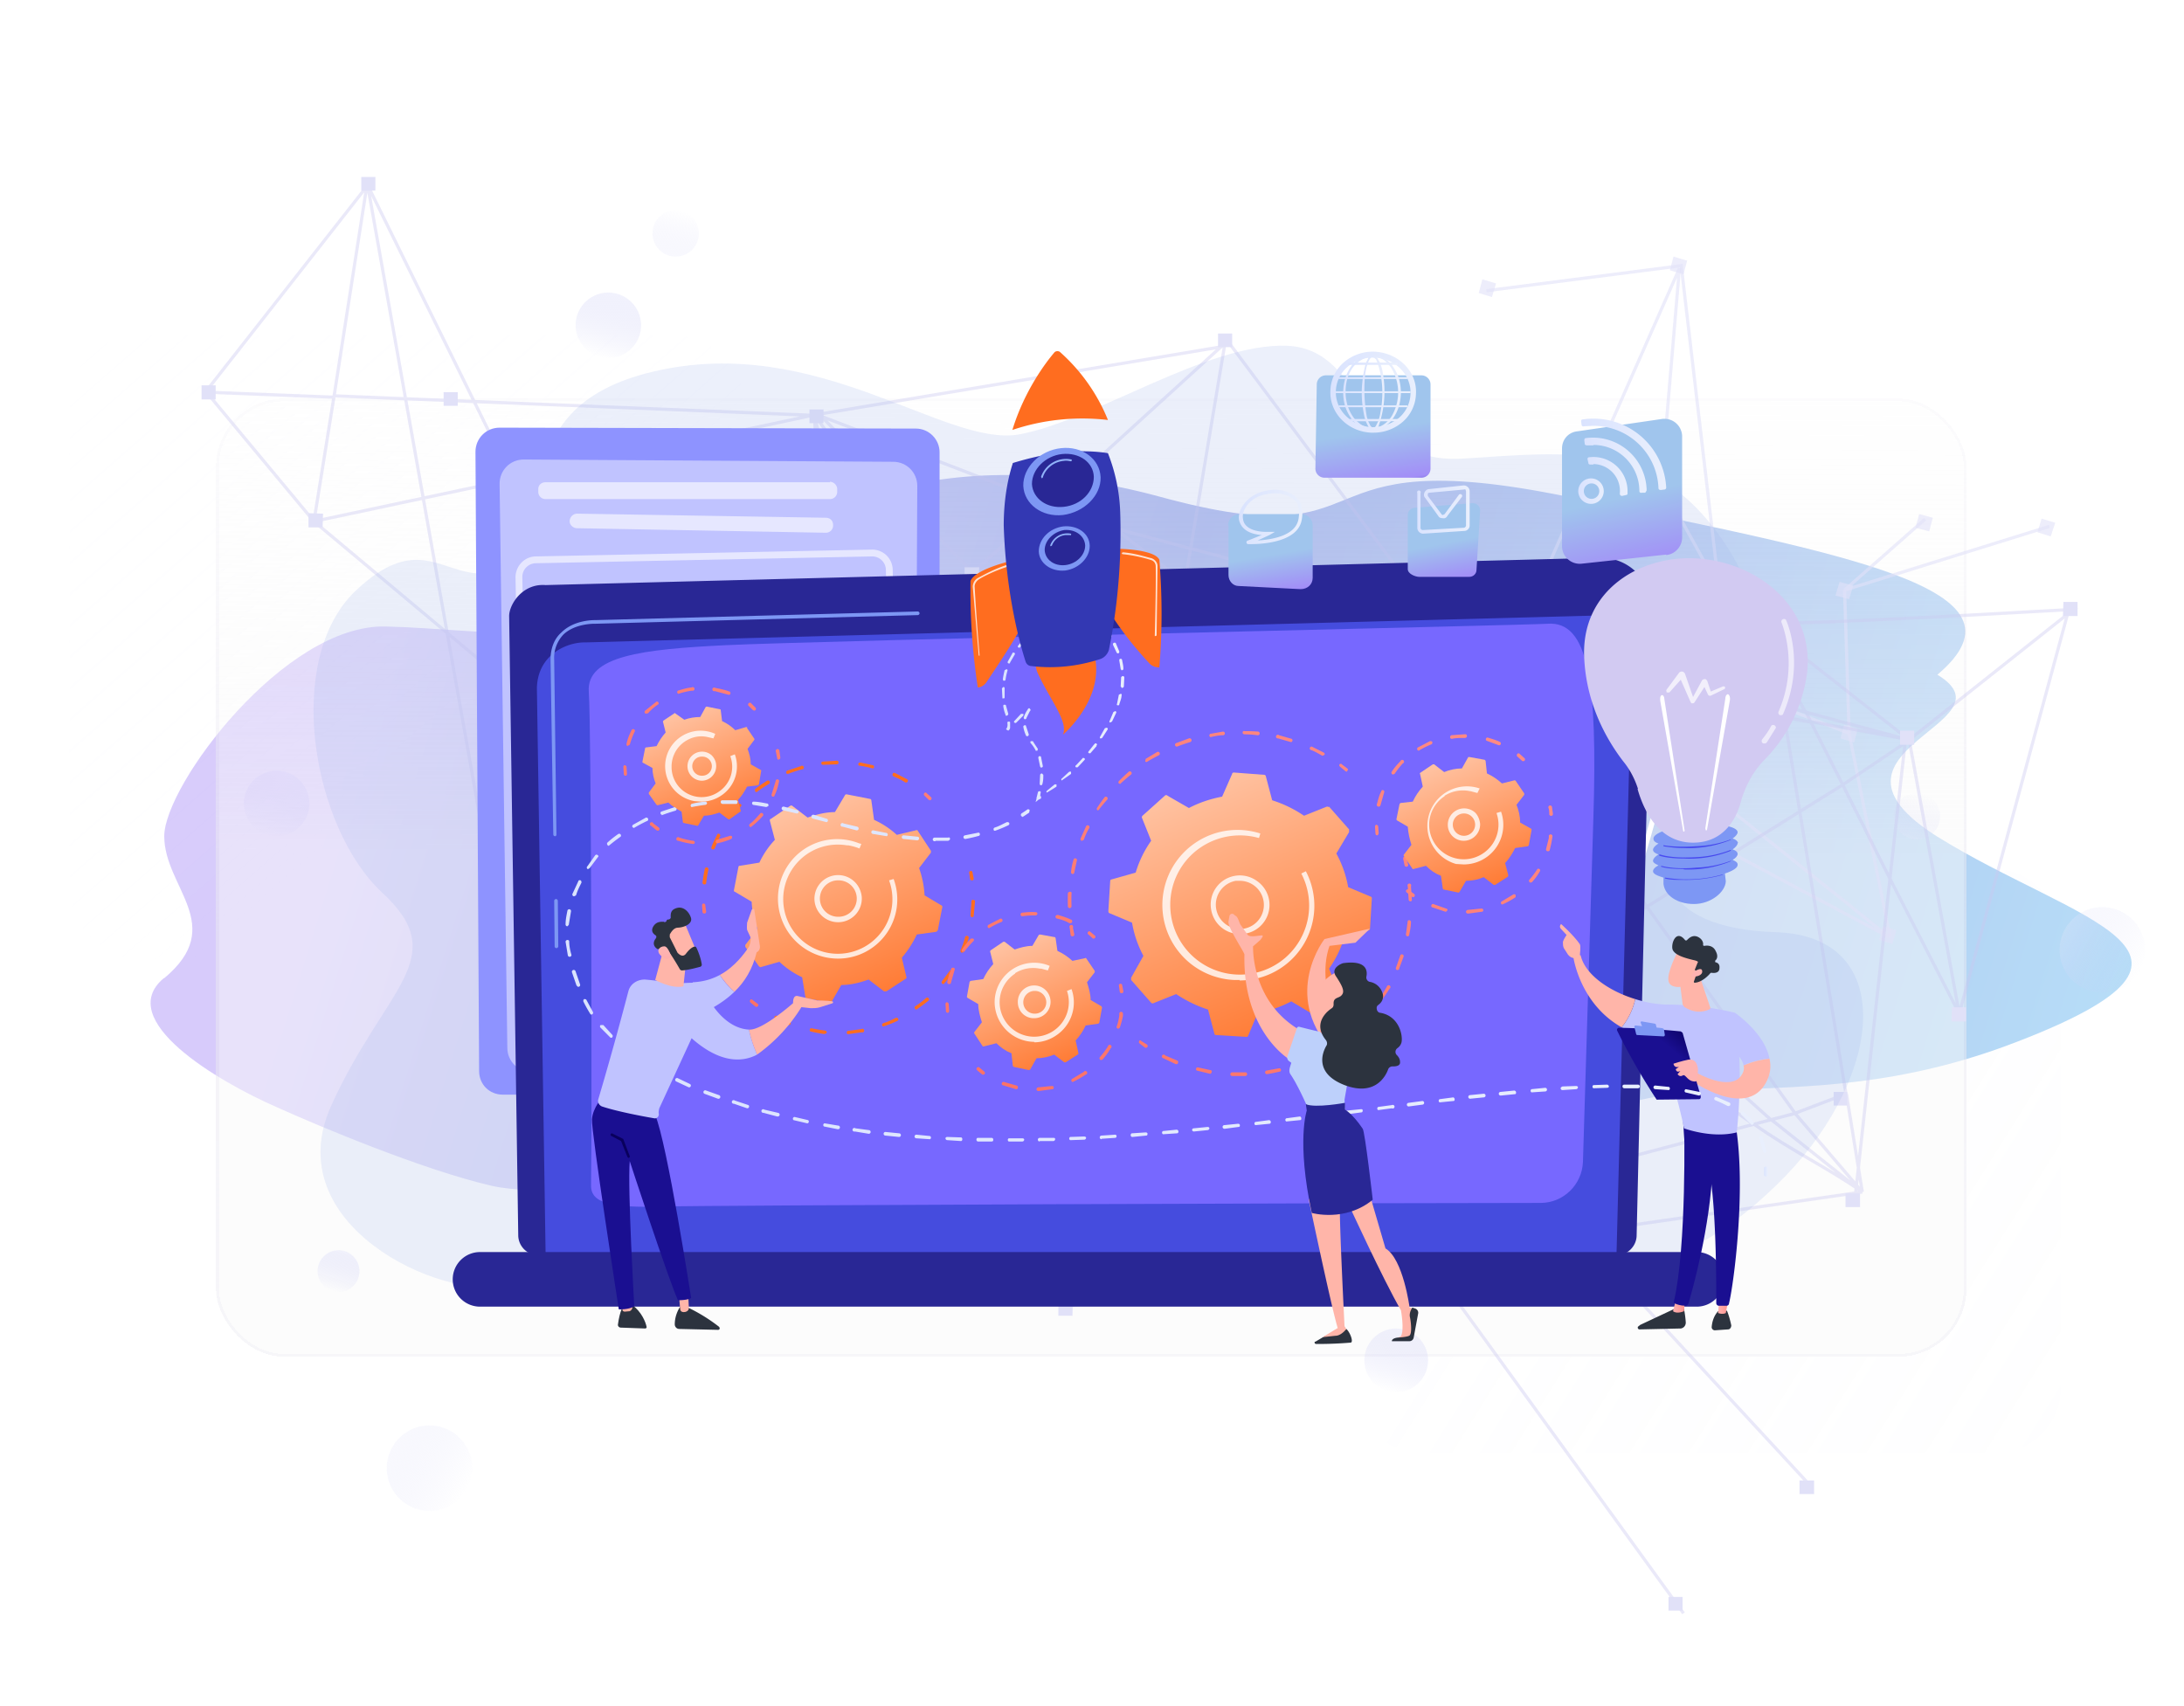 <svg viewBox="0 0 480 375" fill="none" xmlns="http://www.w3.org/2000/svg"><g clip-path="url(#a)"><g clip-path="url(#b)"><g filter="url(#c)"><rect shape-rendering="crispEdges" rx="14.1" fill-opacity=".5" fill="url(#d)" y="188.8" x="297.7" height="128.2" width="155.2"></rect></g><g opacity=".6" filter="url(#e)"><path d="M36 215c-11 9.2 11.9 22.7 24.7 28.3 9.5 4.3 32.2 13.8 47.2 17.3 18.8 4.4 74-7 100-4.7s102 27.5 128 0c26-27.6 56.2-7 107.6-27 51.3-19.8 12.5-26.2-17.7-45-30.2-19 17.7-24.8 0-35.6 22.5-19-19.8-26.4-81.2-39.1-61.5-12.7-38.3 14-89.6 0-51.4-14-82.5 5.7-102.3 20.2-19.8 14.5-45.8 8.8-68 8.3-22.2-.5-48.6 34.9-48.6 46.1 0 11.3 13.9 19.6 0 31.2Z" fill="url(#f)"></path></g><g opacity=".5" filter="url(#g)"><rect shape-rendering="crispEdges" rx="15" fill="url(#h)" y="85.1" x="47.4" height="210.6" width="384.7"></rect><rect shape-rendering="crispEdges" rx="14.7" stroke-width=".6" stroke="url(#i)" y="85.4" x="47.8" height="210" width="384.1"></rect><rect rx="15" fill="url(#j)" y="71.2" x="15.3" height="137.1" width="148.3"></rect><circle transform="rotate(-122.6 310.2 241.8)" fill-opacity=".5" fill="url(#k)" r="15.5" cy="241.8" cx="310.2"></circle><circle transform="rotate(-46.7 60.8 174.1)" fill="url(#l)" r="7.2" cy="174.1" cx="60.8"></circle></g><circle transform="rotate(-46.7 133.7 71.5)" fill="url(#m)" r="7.2" cy="71.5" cx="133.7"></circle><circle transform="rotate(-122.6 127.2 191.3)" fill-opacity=".5" fill="url(#n)" r="9.4" cy="191.3" cx="127.2"></circle><circle transform="rotate(-122.6 94.4 322.7)" fill-opacity=".5" fill="url(#o)" r="9.4" cy="322.7" cx="94.4"></circle><circle transform="rotate(-122.6 462 208.7)" fill-opacity=".5" fill="url(#p)" r="9.4" cy="208.7" cx="461.9"></circle><path d="m353.3 172 17.5-2 4.2-10.4 17.6-3.8m0 0 13.8 5.4m-13.8-5.4-14.9-26.7m28.7 32-1-31.4m1 31.5 9 44.8m35-90.3-45 14m0 0 17.7-15.6m-58.4-8.5 13 23.5m0 0 1.3 10.5m0 0-51.5 13.7m51.5-13.7-9.5-81.2-42.8 5.5" stroke-width=".7" stroke-opacity=".6" stroke="#E1E1F8"></path><path d="m327.5 153.3 37.6-46.9 4-47.4-41.6 94.3ZM374.6 159.8l-21.1 13 24.8-33.4-3.7 20.4ZM370.7 170.3l44.4 35.6-61.4-32.7" stroke-width=".7" stroke-opacity=".6" stroke="#E1E1F8"></path><path d="m325 64.4.8-3 3 .9-.9 3zM367 59.4l.8-3 3 .9-.8 3zM363 107.1l.9-3 3 1-1 2.9zM376.6 140l.8-3 3 .8-.8 3zM325.2 154.6l.9-3 3 1-1 2.9zM351.9 174l.8-3 3 .9-.9 3zM373 160.7l1-3 2.9.9-.9 3zM413 206.6l.8-3 3 .9-.9 3zM403.4 130.9l.9-3 3 .8-.9 3zM404.5 162.3l.8-3 3 .9-.8 3zM390.3 157.2l.8-3 3 .8-.9 3zM369 170.5l1-3 3 .8-1 3zM421 116l.8-3 3 .8-.8 3zM447.8 117l.9-3 3 .9-1 3zM374.7 128.6l1.1-3.8 3.8 1.1-1.1 3.8z" fill-opacity=".6" fill="#E1E1F8"></path><circle transform="rotate(132.2 421.3 179.4)" fill-opacity=".5" fill="url(#q)" r="5.1" cy="179.4" cx="421.3"></circle><circle transform="rotate(132.2 148.5 51.3)" fill-opacity=".5" fill="url(#r)" r="5.1" cy="51.3" cx="148.5"></circle><path d="m268.6 76-38.1 34.7m0 0-16.7 15.2m16.7-15.2 13.7 5.3-30.4 9.9m16.7-15.2-50-19.2 33.3 34.4m0 0-62.6 57.6m-38.7 35.7 38.7-35.7m-38.7 35.7L80.8 40.7l70.3 142.8m-38.7 35.7 137.3-30.4m-98.6-5.3 36 77L179 91.1m-27.8 92.3 10.7-44.4m-10.7 44.4L69 114.6m385.9 18.6-.2.8m0 0-.3 1m.3-1c-22.9 1.3-66.8 3.7-68 2.8m68-2.8h1l-1.3 1m0 0-23.8 87.8m23.8-87.8-34.8 27.6m11 60.2-11-60.2m11 60.2L415.3 193m4.3-30.3-.9-.7m1 .7-1.1.7m1-.7-1-.2m1 .2-1-.2m-31.9-25.6 10.1 19.7m-10-19.7 32 25.1m-3.5 31L405 172.5m10.4 20.4-7.6 69.6m7.6-69.6 3.3-29.6m-13.7 9.2-7-13.8m7 13.8-145.7 90.7-97.3-124m243 33.3 13.7-9.2m-20.7-4.6-1.1-2.2m1 2.2L214 125.6m183.9 33 20.8 3.8m-21.9-5.9L246 116.4m150.8 40.1 21.9 5.9m0-.5v.5m-.1.9v-.9M162 139.1 142.3 99l49.4 47.3-29.8-7ZM69 114.6l4.4-27.4M69 114.6 45.3 86.1M69 114.6l110-23.4m-105.6-4L80.6 41 45.3 86m28 1L179 91.3m-105.6-4-28-1.1M179 91.2l89.6-15m-89.6 15 38.5 169.4M179 91.2l191 263.4M213 126.5l184 199.1m-50.6-148 42.3-41.2 17 104m-59.3-62.8-15.7 16m15.7-16-77-103.2-9 53.8m86 49.4 48.2 67.2m-63.9-51.2-8.8 8.6m8.8-8.6-70.2-65.4m70.2 65.4 58.6 52.6m-67.4-44-88 85m88-85c-24-17-46.8-35.1-65.7-48.5m65.7 48.5 63.6 45m-151.5 40L409.3 262M234 287l151.5-39.9m-151.5 40 22.2-133.5m153.1 108.4-3.5-21.6m3.5 21.6-14.8-17.3m14.8 17.3-20-15.9m20 15.9c-7-5-15.5-9-23.8-14.9m20.3-6.7-11.3 4.3m-9 2.4 3.8-1m0 0 5.3-1.4m-150.2-129 16 12.4m0 0-4.2 25.5M215 126.5c.9.7 17.9 10.7 41.2 27.2" stroke-width=".7" stroke-opacity=".4" stroke="#CBC9F0"></path><path d="M246.1 114.5v3.1H243v-3.1zM235.8 286l-.1 3.2h-3.1V286zM114.3 217.6l-.1 3.1H111v-3.1zM251.9 187.3l-.1 3.1h-3.1v-3.1zM206.5 198.2v3.1h-3.2l.1-3.1zM153 182.6v3h-3.1v-3.1zM389.5 136l-.1 3.2h-3.1V136zM420.7 160.6v3.1h-3.1v-3.1zM456.6 132.3v3.1h-3.2l.1-3.1zM432.1 221.4v3.1h-3.2l.1-3.1zM408.8 262.3v3h-3.2v-3zM406 240v3h-3v-3zM398.7 325.4v3h-3.2v-3zM369.8 351v3h-3.1v-3zM314.5 233.8l-.1 3.1h-3.1v-3.1zM309.6 266.8v3.1h-3.2v-3.1zM315 275.5v3.1h-3.1v-3.1zM187 257.4l1.7 2.6-2.6 1.7-1.7-2.7zM181 90v3h-3.1v-3zM193.7 145.2v3.1h-3.1v-3.1zM163.4 138v3.2h-3.2V138zM143.3 97.7v3.1H140l.1-3.1zM71 112.9l-.1 3h-3.1v-3.1zM82.5 38.9v3h-3.1v-3zM47.4 84.7v3.1h-3.1v-3.1zM100.6 86.2v3h-3.1v-3zM270.8 73.3v3h-3.1v-3zM215.2 124.7l-.1 3.1H212v-3.1z" fill="#E1E1F8"></path><circle transform="rotate(-46.7 307 299)" fill="url(#s)" r="7" cy="298.9" cx="306.9"></circle><circle transform="rotate(-46.7 74.4 279.4)" fill="url(#t)" r="4.6" cy="279.4" cx="74.4"></circle></g><path opacity=".2" d="M155.6 283.5s-30.2-4-44.6-.9c-14.4 3.1-50-13.5-38.2-39.6 11.8-26 26.7-32.4 11.3-46.7-15.4-14.2-21.9-51.1-6-66.4 16-15.2 20.7.5 33.4-5.1 12.7-5.7-3.4-35 32.4-43.2 35.9-8.3 63.7 16.7 80 13.9 16.3-2.9 41.4-20.2 59-19.5 17.6.8 15.4 26.3 38.7 24.8 23.4-1.5 41.7-4 56.8 17.6 15.1 21.8 11.5 49.3-3 60.2-14.4 10.9-11.5 25.5 15 26.3 26.6.9 23.6 31.2 2 53.6-21.8 22.4-40.4 22.7-62 24.1-21.7 1.5-174.8.9-174.8.9Z" fill="#A0B6EE"></path><path d="M110.5 240.6h90.8c2.9 0 5.2-2.3 5.2-5.2v-136c0-2.8-2.3-5.2-5.2-5.2l-91.5-.2c-3 0-5.3 2.4-5.3 5.3l.8 136.1c0 3 2.3 5.2 5.2 5.2Z" fill="#8E93FF"></path><path d="m115.1 101 81.2.5c3 0 5.3 2.4 5.3 5.3l-.6 122c0 3-2.3 5.3-5.2 5.3l-78.9 1.5c-3 0-5.4-2.3-5.4-5.3l-1.7-124c0-2.9 2.3-5.3 5.3-5.3Z" fill="#C0C3FF"></path><path d="M182.4 106h-62.5c-1 0-1.6.7-1.6 1.5v.6c0 .9.7 1.6 1.6 1.6h62.5c.9 0 1.6-.7 1.6-1.6v-.6c0-.8-.7-1.6-1.6-1.6ZM125.2 114.6c0 .8.8 1.5 1.6 1.5l54.7 1c.9 0 1.6-.7 1.6-1.6v-.1c0-1-.7-1.6-1.6-1.6l-54.6-.9c-1 0-1.7.8-1.7 1.7ZM119.7 231.1c-2.5 0-4.5-2-4.6-4.4l-1.8-99.8c0-2.5 2-4.6 4.5-4.6l73.8-1.5a4.5 4.5 0 0 1 4.6 4.5l2 100.3a4.5 4.5 0 0 1-4.5 4.6l-74 1Zm72-108.8-73.9 1.5a3 3 0 0 0-3 3l1.8 99.8a3 3 0 0 0 3 3l74-.9a3 3 0 0 0 3-3l-1.9-100.4a3 3 0 0 0-3-3Z" fill-opacity=".6" fill="#fff"></path><path opacity=".6" d="M195.6 132.4h-80.5a.8.8 0 0 1 0-1.5h80.5a.8.8 0 0 1 0 1.5Z" fill="#fff"></path><path d="M347.6 224.5a.6.6 0 0 1-.5-.8c.2-.5 22-46.8 24-93.6 0-.3.3-.5.6-.5s.5.2.5.6c-2 47-23.8 93.5-24 94l-.6.3Z" fill="#fff"></path><path d="M359.7 271.5c0 2.4-2 4.4-4.4 4.4h-237c-2.4 0-4.4-2-4.4-4.4l-2-136.1c0-2.5 2.9-7.2 8-6.8l231.7-6a11 11 0 0 1 11.3 11.3l-3.2 137.6Z" fill="#292795"></path><g filter="url(#u)"><path d="M355.3 267.3c0 2.3-1.8 4.2-4.1 4.2H124a4.2 4.2 0 0 1-4.1-4.2L118 143.7c.2-7.4 6.7-10.1 10.7-10l222-5.9a7.8 7.8 0 0 1 8 8l-3.4 131.5Z" fill="#454CDE"></path></g><path d="M122.3 208.4a.4.4 0 0 1-.4-.4l-.1-10c0-.2.2-.4.4-.4s.4.2.4.4l.1 10c0 .2-.2.4-.4.4ZM122 183.8a.4.4 0 0 1-.4-.4L121 145c0-2.5.8-4.6 2.4-6 2.8-2.8 7.2-2.7 7.4-2.7l70.9-1.9c.2 0 .4.2.4.4s-.2.4-.4.4l-70.9 1.9c-.2 0-4.3-.1-6.9 2.3a7.4 7.4 0 0 0-2.1 5.6l.5 38.4c0 .2-.1.4-.3.4Z" fill="#7D97F4"></path><path d="M129.9 260.5c.2-10.2.1-100.7-.5-108.5-.5-7.8 11.6-9.3 30.3-10.2 18.7-.9 176.4-4.4 180.4-4.7 9.1-.7 11 13 10.1 42.5l-2.3 75.8c-.2 5-4.3 9-9.3 9-38 0-183.4.5-193 .8-11.2.3-15.8-.7-15.7-4.7Z" fill="#7768FF"></path><path d="M378.9 281.2a6 6 0 0 1-6 6H105.5a6 6 0 0 1-6-6 6 6 0 0 1 6-6h267.4a6 6 0 0 1 6 6Z" fill="#292795"></path><path d="M370 287.2s.4 1.7.5 3.5c0 .6-.4 1.2-1.1 1.3l-9 .2a.4.4 0 0 1-.4-.6l.5-.4 8.1-3.8 1.5-.2Z" fill="#2C333E"></path><path d="m370.3 286.1-.2 2.1s-1.5.7-2.4 0l.6-2.4 2 .3Z" fill="url(#v)"></path><path d="M370.1 246.7c.1.6.6 27.3-2.2 39.3-.1.2 0 .4.2.5.4.2 1.3.5 2.3.5.3 0 .6-.2.7-.5.8-2.8 4.8-16.7 5.3-30 .5-15 0-.6 0-.6l-.4-9.2h-5.9Z" fill="url(#w)"></path><path d="M379.5 288s.5 1 1 3.3c0 .5-.3.9-.7.9l-2.9.2a.7.7 0 0 1-.7-.8c.1-1 .4-2.3 1.4-3.4l1.9-.1Z" fill="#2C333E"></path><path d="m379.9 285.4-.6 3.2s-.6.4-1.7 0l.3-3.3h2Z" fill="url(#x)"></path><path d="M381.5 247.5c2.3 14.2-.5 35-1.5 39 0 .3-.3.5-.5.5h-1.8a.6.6 0 0 1-.5-.6c0-3.3.1-23.5-2-31.5-.1-.4-.4-.7-.7-1l-4.3-3-.3-4.8 11.6 1.4Z" fill="url(#y)"></path><path d="M366.5 220.8a66 66 0 0 1 14.8 1.8c2.1 12.2.4 26.3.4 26.3-5.5 1.4-11.6-.9-11.6-.9-.9-5-5.1-19.4-5.1-19.4-3.4-.5-6.3-1.5-8.6-2.8a15 15 0 0 0 3-6.2c2.5.8 5 1.2 7.2 1.2Z" fill="#C0C3FF"></path><path d="M345.8 210.4c.7-.8 1.6-.4 1.6-.4 1 4.3 6.4 7.9 12 9.6a15 15 0 0 1-3 6.2c-9.2-5.2-10.6-15.4-10.6-15.4Z" fill="#FFB5A9"></path><path d="M346 210.6c0 .3.8.6 1.2-.3 0-.5.3-2.4 0-2.8-1.4-2-4.1-4.4-4.1-4.4-.5.5-.1 1-.1 1l1.3 1.4c-.3.5-.6.9-.8 1.5 0 .5 0 1 .2 1.4l.9 1.4c.6.8 1.4.8 1.4.8Z" fill="#FFB5A9"></path><path d="m345 206.4 1.1 1 .4 1-1 1.3s-.4-2-.7-2.5c-.3-.5-.1-.7.1-.8Z" fill="#FFB5A9"></path><path d="m378.6 229.4 2.7-6.8s6.6 4.5 7.6 10.1c-1.2.1-3.5.4-5.7 1.5-.4-2.6-4.6-4.8-4.6-4.8Z" fill="#C0C3FF"></path><path d="M372.9 235.8s7.3 4.2 9.8.6c.5-.7.7-1.5.5-2.2 2.2-1 4.5-1.4 5.7-1.5.4 1.7.2 3.5-.8 5.3-4.4 8-16.2-.4-16.2-.4l1-1.8Z" fill="#FFB5A9"></path><path d="m373.8 241-4-14-.4-.3a174.6 174.6 0 0 0-13.6-.8c-.3 0-.5.4-.4.6a140.7 140.7 0 0 0 8.7 15.2l9.3-.1c.3 0 .4-.3.4-.5Z" fill="url(#z)"></path><path d="m363.7 225-2.9-.5c-.1 0-.3.1-.2.3l.3.8.1.2 2.8.4c.2 0 .3-.1.3-.3l-.2-.8-.2-.1Z" fill="#7D97F4"></path><path d="m365.9 227.5-.2-1.3-.3-.2-5.9-.6c-.2 0-.3.1-.3.3l.4 1.6c0 .1.1.2.3.2l5.7.3c.2 0 .3-.2.3-.3Z" fill="#7D97F4"></path><path d="M372.8 237.7s.6-2.3.3-3.2c-.2-.8-.6-1.8-2-1.6-1.5.3-3.3.9-3.3.9s.1 1 1.2.7l-.7.5s.1.9 1 .4l-.6.7s.4.7 1.1.3c.7-.5 1 1.5 3 1.3Z" fill="url(#A)"></path><path d="m373.7 215 2.2 6.5-.1.3c-.6.3-2.8 1.3-5.5-.4-.2-.1-.4-.4-.5-.7l-.7-5.6h4.6Z" fill="#FFB5A9"></path><path d="M368.8 209s-2.5 4.7-2.1 6.6c.3 1.8 3.3 1.7 6 .2l1.8-5-5.7-1.7Z" fill="#FFB5A9"></path><path d="M372.6 213.3a.2.2 0 0 1-.1-.2l.6-1.5s.5-.3-1-.6c-1.6-.4-4-1-4.5-2.3-.4-1.3.8-4.6 2.8-2h.3c.4-.4 1.2-1.3 2.4-.8 1.1.5 1.3 1.4 1.2 1.8 0 .1.1.2.3.2.5-.1 1.9-.2 2.5 1.2.6 1.1.2 1.8-.1 2-.1.2 0 .4 0 .4.5.1 1 .4.9 1.3 0 1.2-1.4 1.1-1.8 1l-.2.1c-.3.4-1.8 2-3.4 2.1a.2.2 0 0 1-.2-.3l.7-2-.1-.2-.3-.2Z" fill="#2C333E"></path><path d="M372.3 213.6s1.7-1.2 1.8-.2c.2 1-1.5 1.5-2.4 1.1l.6-.9Z" fill="url(#B)"></path><path d="M309.1 190.5a.4.4 0 0 1-.4-.3l-.3-1.4c0-.2 0-.4.2-.5.2 0 .4 0 .5.3l.4 1.5a.4.4 0 0 1-.4.4Z" fill="url(#C)"></path><path d="M272.6 236.5h-1.8a.4.4 0 0 1-.4-.4c0-.2.2-.4.4-.4h3c.1 0 .3.2.3.4s-.2.4-.4.4h-1Zm5.9-.4a.4.4 0 0 1-.1-.8l2.8-.5a.4.4 0 0 1 .2.7 36.2 36.2 0 0 1-3 .6ZM266 236h-.1l-2.9-.7a.4.4 0 0 1 .2-.7l2.8.6c.2 0 .4.2.3.4 0 .2-.2.4-.3.4Zm19.8-2c-.2 0-.3 0-.4-.2 0-.2 0-.4.2-.4l2.7-1.2a.4.4 0 1 1 .3.7 37.4 37.4 0 0 1-2.8 1.2Zm-27.2-.1h-.2l-2.7-1.3a.4.4 0 1 1 .4-.6l2.6 1.1c.2.1.3.3.2.5 0 .2-.2.3-.3.3Zm34-3.3-.3-.1c-.1-.2 0-.5.1-.6l2.4-1.6c.2-.2.4-.1.5 0 .2.2.1.5 0 .6a38.4 38.4 0 0 1-2.7 1.7Zm6-4.7s-.2 0-.2-.2a.4.4 0 0 1 0-.5l2-2.1a.4.4 0 0 1 .5.5 38.2 38.2 0 0 1-2.3 2.3Zm5-6h-.3a.4.4 0 0 1 0-.5l1.5-2.5a.4.4 0 1 1 .6.4 37.7 37.7 0 0 1-1.8 2.6Zm3.6-6.7h-.2a.4.4 0 0 1-.2-.5l1-2.8a.4.4 0 0 1 .7.3l-1 2.7c0 .2-.2.3-.3.3Zm2.1-7.4a.4.4 0 0 1-.3-.4l.4-3a.4.4 0 0 1 .7.2c0 1-.2 2-.4 2.9 0 .2-.2.3-.4.3Zm.6-7.7a.4.4 0 0 1-.3-.3l-.2-3a.4.4 0 1 1 .7 0l.2 3c0 .2-.1.3-.4.3Z" fill="url(#D)"></path><path d="M251.9 230.3h-.2l-1.3-1a.4.4 0 0 1 0-.5c0-.2.3-.2.4 0l1.3.8a.4.4 0 0 1-.2.7Z" fill="url(#E)"></path><path d="M235.7 205.8a.4.4 0 0 1-.4-.3l-.2-1.6a.4.4 0 1 1 .7 0l.3 1.4a.4.4 0 0 1-.4.5Z" fill="url(#F)"></path><path d="M235.1 199.6a.4.4 0 0 1-.4-.4 40.5 40.5 0 0 1 0-2.9c.1-.2.3-.3.5-.3s.4.2.3.4a37 37 0 0 0 0 2.8c0 .2-.2.4-.4.4Zm.6-7.5a.4.4 0 0 1-.3-.5c.1-1 .3-1.9.6-2.8a.4.4 0 0 1 .7.2l-.6 2.8c0 .2-.2.3-.4.3Zm2.1-7.3h-.1a.4.4 0 0 1-.2-.5l1.2-2.7a.4.4 0 1 1 .7.4c-.5.8-.9 1.7-1.2 2.6l-.4.2Zm3.6-6.7h-.2a.4.4 0 0 1-.1-.5 38 38 0 0 1 1.7-2.4.4.4 0 0 1 .6.5 37 37 0 0 0-2 2.4Zm4.8-5.8-.3-.1a.4.4 0 0 1 0-.5 37 37 0 0 1 2.1-2 .4.4 0 1 1 .5.6 37.6 37.6 0 0 0-2.3 2Zm5.8-4.8-.3-.1.1-.6 2.5-1.5a.4.4 0 0 1 .4.7 36.7 36.7 0 0 0-2.7 1.5Zm38.7-1.4h-.1c-.9-.5-1.7-1-2.6-1.3a.4.4 0 0 1 .3-.7l2.6 1.3c.2.1.3.3.2.5l-.4.2Zm-32-2a.4.4 0 0 1-.1-.8l2.7-1a.4.4 0 0 1 .3.8 37.7 37.7 0 0 0-2.9 1Zm25.1-1h-.1l-2.8-.8a.4.4 0 1 1 .2-.7l2.8.8a.4.4 0 0 1-.1.7ZM266 162a.4.4 0 0 1 0-.7l2.8-.5a.4.4 0 1 1 0 .8c-.9 0-1.8.2-2.7.4h-.1Zm10.4-.4a22.7 22.7 0 0 0-2.9-.2.4.4 0 0 1-.4-.4c0-.2.2-.4.4-.3a38 38 0 0 1 3 .1.4.4 0 0 1-.1.8Z" fill="url(#G)"></path><path d="m295.9 169.6-.2-.1-1.2-1a.4.4 0 0 1-.1-.5c.1-.1.4-.2.5 0l1.2.9c.2.1.2.4 0 .5 0 .1 0 .2-.2.2Z" fill="url(#H)"></path><path d="M292 177.4a.5.5 0 0 0-.4-.1l-5 2c-2.2-1.5-4.5-2.6-7-3.4l-1.4-5.3c0-.2-.3-.3-.4-.3l-6.6-.5c-.2 0-.4.1-.4.3l-2.2 5c-2.6.5-5 1.3-7.3 2.5l-4.7-2.7a.4.4 0 0 0-.6 0l-4.9 4.4c-.1.1-.2.3-.1.5l2 5a24 24 0 0 0-3.4 7l-5.3 1.5c-.2 0-.3.2-.3.4l-.4 6.5c0 .2 0 .4.2.5l5 2.1a24 24 0 0 0 2.5 7.3l-2.7 4.8v.5l4.4 5c.1.1.3.2.5.1l5-2c2.1 1.4 4.5 2.6 7 3.4l1.4 5.3c0 .2.2.3.4.3l6.6.4c.2 0 .3 0 .4-.2l2.1-5c2.6-.5 5.1-1.4 7.4-2.6l4.7 2.8h.5l5-4.4c.1-.1.2-.4.1-.5l-2-5.1a24 24 0 0 0 3.4-7l5.3-1.4c.1 0 .3-.2.3-.4l.4-6.6c0-.2 0-.3-.2-.4l-5-2.1a24 24 0 0 0-2.6-7.4l2.8-4.7v-.6l-4.4-5Z" fill="url(#I)"></path><path d="M272.5 205.3a6.4 6.4 0 0 1-6.3-5.3 6.4 6.4 0 0 1 10-6.4 6.4 6.4 0 0 1-3.7 11.7Zm0-11.7h-.9a5.3 5.3 0 0 0 1.9 10.5 5.3 5.3 0 0 0-1-10.5Z" fill-opacity=".8" fill="#fff"></path><path d="M272.5 215.4h-1.2a16.5 16.5 0 1 1 5.7-32.2l-.3 1a15.4 15.4 0 0 0-14.3 3.2 15.2 15.2 0 0 0-5.2 11.6 15.3 15.3 0 0 0 25.3 11.5A15.2 15.2 0 0 0 286 192l1-.5a16.4 16.4 0 0 1-14.6 24Z" fill-opacity=".8" fill="#fff"></path><path d="M213.6 193.5a.4.4 0 0 1-.4-.3l-.2-1.5a.4.4 0 0 1 .7-.1l.3 1.5c0 .2-.1.4-.3.4h-.1ZM186.3 227.3a.4.4 0 0 1 0-.7l3-.4a.4.4 0 1 1 .1.7l-3 .4h-.1Zm-5 0a31.3 31.3 0 0 1-3.2-.6.4.4 0 0 1 .2-.7 31.1 31.1 0 0 0 3 .5c.2 0 .4.2.4.4s-.2.3-.4.3Zm13-1.7c-.2 0-.4 0-.4-.2-.1-.2 0-.4.2-.5 1-.3 1.9-.7 2.8-1.2.2 0 .4 0 .5.2.1.2 0 .4-.2.5a30.4 30.4 0 0 1-3 1.2Zm-20.9-.3h-.1l-2.9-1.3a.4.4 0 1 1 .4-.7c.9.5 1.8 1 2.7 1.3.2 0 .3.3.3.5l-.4.2Zm28-3.4c-.1 0-.2 0-.3-.2a.4.4 0 0 1 0-.5c1-.6 1.7-1.2 2.5-1.9a.4.4 0 0 1 .5.6 30.6 30.6 0 0 1-2.7 2Zm6-5.6a.4.4 0 0 1-.4-.6l1.8-2.4a.4.4 0 0 1 .6.4 29.7 29.7 0 0 1-2 2.6Zm4-6.9a.4.4 0 0 1-.3-.5c.4-1 .8-2 1-2.9a.4.4 0 1 1 .8.2l-1 3-.4.2Zm2.2-7.8a.4.4 0 0 1-.3-.4l.2-3c0-.3.2-.5.4-.4.2 0 .4.1.4.3l-.3 3.2c0 .2-.2.3-.4.3Z" fill="#FF6D1F"></path><path d="M166.3 221.3h-.2l-1.2-1a.4.4 0 0 1 0-.5c.1-.2.3-.2.5 0l1.2.9a.4.4 0 0 1-.3.6Z" fill="url(#J)"></path><path d="M154.8 200.8a.4.4 0 0 1-.4-.3l-.1-1.5c0-.2.1-.4.3-.4.2 0 .4.1.4.3l.2 1.5c0 .2-.2.4-.4.4Z" fill="url(#K)"></path><path d="M154.8 194.4a.4.4 0 0 1-.4-.4 31.8 31.8 0 0 1 .5-3 .4.4 0 1 1 .8.1 30.5 30.5 0 0 0-.5 3c0 .2-.2.3-.4.3Zm2-7.7h-.2a.4.4 0 0 1-.2-.6c.3-.9.8-1.8 1.3-2.8a.4.4 0 0 1 .6.4l-1.2 2.7c0 .2-.2.3-.4.3Zm3.8-7h-.2a.4.4 0 0 1 0-.6c.5-.8 1.2-1.6 2-2.3 0-.2.3-.2.4 0 .2 0 .2.3 0 .5l-1.9 2.3-.3.1Zm5.7-5.6c-.2 0-.3 0-.3-.2a.4.4 0 0 1 0-.5 30 30 0 0 1 2.6-1.8.4.4 0 0 1 .4.7 29.4 29.4 0 0 0-2.7 1.8Zm32.9-2.1h-.2c-.9-.6-1.8-1-2.7-1.4a.4.4 0 0 1-.1-.5c0-.2.3-.3.5-.2l2.7 1.4a.4.4 0 0 1-.2.7Zm-26-1.9c-.2 0-.3 0-.4-.2 0-.2 0-.4.2-.5l3-1a.4.4 0 1 1 .2.7 29.1 29.1 0 0 0-3 1Zm18.6-1.2a30 30 0 0 0-2.8-.6h-.2a.4.4 0 0 1 .1-.7h.2l2.8.6a.4.4 0 0 1 0 .7Zm-11-.8a.4.4 0 0 1-.3-.3c0-.2.1-.4.3-.4l3.1-.2a.4.4 0 0 1 0 .8l-3 .1Z" fill="#FF6D1F"></path><path d="m204.4 175.9-.3-.1-1-1a.4.4 0 0 1 .4-.6l1.1 1a.4.4 0 0 1-.2.7Z" fill="url(#L)"></path><path d="M201.7 182.6c0-.1-.2-.2-.4-.1l-4.2 1a19 19 0 0 0-5-3.3l-.6-4.3c0-.2-.2-.3-.3-.3l-5.1-1c-.2 0-.3 0-.4.2l-2.2 3.7c-2 0-4 .5-6 1.2l-3.4-2.6a.4.4 0 0 0-.4 0l-4.3 2.9c-.2 0-.2.2-.2.4l1.1 4.2a18.9 18.9 0 0 0-3.4 5l-4.3.7c-.1 0-.2 0-.3.2l-1 5.2c0 .1 0 .3.2.3l3.7 2.2c.1 2 .5 4.1 1.3 6l-2.7 3.5v.4l3 4.3.3.2 4.2-1.2a19 19 0 0 0 5 3.4l.7 4.3c0 .2.1.3.3.3l5 1 .4-.1 2.2-3.8c2 0 4.1-.5 6-1.2l3.4 2.6h.5l4.3-2.8c.1-.1.2-.3.1-.4l-1-4.2c1.3-1.5 2.4-3.2 3.3-5.1l4.3-.6.3-.3 1-5.1c0-.2 0-.3-.2-.4l-3.7-2.2c-.1-2-.5-4-1.2-6l2.6-3.4v-.4l-2.9-4.4Z" fill="url(#M)"></path><path d="M184.2 202.7a5.2 5.2 0 0 1-5.2-5 5.2 5.2 0 0 1 8.7-4c1 .9 1.6 2.2 1.7 3.5a5.2 5.2 0 0 1-5.2 5.5Zm0-9.2h-.2a4 4 0 0 0 .4 8 4 4 0 0 0-.2-8Z" fill-opacity=".8" fill="#fff"></path><path d="M184.2 210.7a13.2 13.2 0 0 1-13-15.6 13 13 0 0 1 17.7-9.7h.1l.3.1-.4 1a12 12 0 0 0-2.5-.7h-.3a12 12 0 1 0 9.3 7.7l1-.3a13 13 0 0 1-12.2 17.5Z" fill-opacity=".8" fill="#fff"></path><path d="M341 179.3a.4.4 0 0 1-.5-.3c0-.5 0-1-.2-1.5a.4.4 0 1 1 .8-.1l.2 1.5c0 .2-.1.4-.3.4Z" fill="url(#N)"></path><path d="M322.6 200.8a.4.4 0 0 1-.4-.4c0-.2.2-.4.4-.4l3-.3c.1 0 .3 0 .4.3 0 .2-.1.4-.3.4l-3 .4Zm-4.8-.4h-.1l-3-1a.4.4 0 0 1 .3-.7l2.8 1c.2 0 .4.2.3.4l-.3.3Zm12.4-1.6c-.1 0-.2 0-.3-.2-.1-.2 0-.4.2-.5l2.5-1.5c.2-.1.4 0 .5.1v.5a19.9 19.9 0 0 1-2.9 1.6Zm6.2-4.8a.4.4 0 0 1-.3-.6 19 19 0 0 0 1.8-2.4.4.4 0 0 1 .6.4c-.5.9-1.1 1.7-1.8 2.5l-.3.1Zm3.8-6.9h-.1a.4.4 0 0 1-.3-.5l.6-2.4v-.4a.4.4 0 0 1 .8 0 23.6 23.6 0 0 1-.6 3c0 .2-.2.3-.4.3Z" fill="url(#O)"></path><path d="m310.6 197.2-.3-.1-1.2-1a.4.4 0 0 1 0-.5c.1-.1.4-.2.5 0l1.2.9a.4.4 0 0 1-.2.7Z" fill="url(#P)"></path><path d="M302.6 183.6a.4.4 0 0 1-.3-.4l-.1-1.5c0-.2.1-.4.3-.4.2 0 .4.2.4.4l.1 1.4c0 .2-.1.4-.3.5Z" fill="url(#Q)"></path><path d="M303 177.3a.4.4 0 0 1-.4-.5c.3-1 .5-2 1-2.9 0-.2.2-.3.4-.2.2 0 .3.3.2.5l-.8 2.8c0 .1-.2.3-.4.3Zm3.2-7-.3-.2a.4.4 0 0 1 0-.5c.5-.8 1.2-1.6 1.9-2.3a.4.4 0 1 1 .5.5 19 19 0 0 0-1.8 2.3l-.3.1Zm5.6-5.3a.4.4 0 0 1-.2-.7l2.7-1.4c.2 0 .4 0 .5.2 0 .2 0 .4-.2.5a19 19 0 0 0-2.8 1.4Zm17.8-1.2h-.2l-2.7-1a.4.4 0 0 1 .2-.7c1 .3 2 .6 2.8 1a.4.4 0 0 1-.1.7Zm-10.5-1.4a.4.4 0 0 1-.4-.3c0-.3.1-.4.3-.5l2.8-.2h.3c.2 0 .3.2.3.4s-.2.4-.4.4h-.2c-1 0-1.8 0-2.7.2Z" fill="url(#R)"></path><path d="M334.9 167.3h-.3l-1.1-1a.4.4 0 0 1 0-.6c0-.1.3-.2.5 0l1.1 1a.4.4 0 0 1-.2.6Z" fill="url(#S)"></path><path d="m333.1 171.6-.2-.1-2.8.7c-1-.9-2-1.6-3.3-2.2l-.3-2.8-.2-.2-3.3-.6h-.3l-1.4 2.5c-1.3 0-2.7.3-3.9.8l-2.2-1.7h-.3l-2.8 1.9s-.1.1 0 .2l.6 2.8c-.9 1-1.6 2-2.2 3.3l-2.7.3-.2.2-.7 3.4.1.2 2.4 1.4c.1 1.4.4 2.7.8 4l-1.7 2.2v.2l1.9 2.8c0 .1.2.2.3.1l2.7-.7c1 1 2 1.7 3.3 2.2l.4 2.8.1.2 3.4.7.2-.2 1.4-2.4c1.4 0 2.7-.3 3.9-.8l2.2 1.7h.3l2.8-1.8.1-.3-.7-2.7c.9-1 1.6-2.1 2.2-3.3l2.8-.4.2-.2.6-3.3v-.3l-2.5-1.4c0-1.3-.3-2.7-.8-3.9l1.7-2.2v-.3l-1.9-2.8Z" fill="url(#T)"></path><path d="M321.8 184.8a3.5 3.5 0 0 1-3.6-3.4 3.6 3.6 0 0 1 6-2.8c.6.6 1 1.5 1.1 2.5a3.6 3.6 0 0 1-3.6 3.7Zm-.2-6a2.4 2.4 0 0 0 .3 4.9 2.4 2.4 0 0 0-.3-4.9Z" fill-opacity=".8" fill="#fff"></path><path d="m321.7 190-1.7-.1a8.7 8.7 0 1 1 5.2-16.6l-.5 1-1.5-.4h-.1a7.5 7.5 0 0 0-5.6 1v.1a7.5 7.5 0 0 0-3.4 6.3 7.6 7.6 0 0 0 11.8 6.3 7.6 7.6 0 0 0 3-8.9l1-.3a8.7 8.7 0 0 1-8.2 11.6Z" fill-opacity=".8" fill="#fff"></path><path d="M246.5 218.3a.4.4 0 0 1-.4-.3l-.2-1.5a.4.4 0 0 1 .7-.1l.3 1.5c0 .2-.1.4-.4.4Z" fill="url(#U)"></path><path d="M228.2 239.8a.4.4 0 0 1-.4-.4c0-.2.2-.4.4-.4l3-.3c.1 0 .3 0 .4.3 0 .2-.1.4-.3.4l-3 .4Zm-4.8-.4h-.1l-3-.9a.4.4 0 0 1 .3-.7l2.8.8c.2 0 .4.3.3.5 0 .2-.2.3-.3.3Zm12.4-1.6c-.1 0-.3 0-.3-.2-.1-.2 0-.4.2-.5l2.5-1.5a.4.4 0 1 1 .4.6 19.8 19.8 0 0 1-2.8 1.6Zm6.2-4.8a.4.4 0 0 1-.3-.6 19 19 0 0 0 1.8-2.4.4.4 0 1 1 .6.4c-.5.9-1.1 1.7-1.8 2.5l-.3.1Zm3.8-6.9h-.1a.4.4 0 0 1-.3-.4c.3-.8.5-1.7.6-2.5v-.4a.4.4 0 1 1 .8 0v.5a20 20 0 0 1-.7 2.6l-.3.2Z" fill="url(#V)"></path><path d="M216.2 236.2h-.3l-1.2-1a.4.4 0 0 1 .5-.6l1.2 1a.4.4 0 0 1-.2.6Z" fill="url(#W)"></path><path d="M208.2 222.6a.4.4 0 0 1-.3-.4l-.1-1.5c0-.2.1-.4.3-.4.2 0 .4.2.4.4l.1 1.5c0 .2-.1.4-.3.4Z" fill="url(#X)"></path><path d="M208.6 216.3a.4.4 0 0 1-.4-.5c.2-1 .5-2 .9-2.9 0-.2.3-.2.5-.2.2.1.3.3.2.5l-.8 2.8c0 .2-.2.3-.4.3Zm3.1-7-.2-.1a.4.4 0 0 1 0-.6c.5-.8 1.2-1.6 1.9-2.3h.5c.2.2.2.4 0 .6a19 19 0 0 0-1.9 2.2l-.3.1Zm5.7-5.3c-.1 0-.2 0-.3-.2-.1-.2 0-.4.1-.5l2.7-1.4a.4.4 0 0 1 .3.7 19 19 0 0 0-2.8 1.4Zm17.8-1.1h-.2c-.8-.5-1.8-.8-2.7-1a.4.4 0 0 1-.3-.5c0-.2.3-.3.5-.3 1 .3 2 .6 2.8 1a.4.4 0 0 1-.1.8Zm-10.5-1.5a.4.4 0 0 1 0-.8c1-.1 2-.2 3-.1.1 0 .3.1.3.3 0 .2-.2.4-.4.4a18.6 18.6 0 0 0-3 .2Z" fill="url(#Y)"></path><path d="M240.4 206.3h-.2a19 19 0 0 0-1.1-1 .4.4 0 0 1 .4-.6l1.2 1a.4.4 0 0 1-.3.6Z" fill="url(#Z)"></path><path d="M238.7 210.6s-.1-.1-.2 0l-2.8.6c-1-.9-2-1.6-3.3-2.2l-.4-2.8-.1-.2-3.3-.6-.3.1-1.4 2.4c-1.4 0-2.7.4-3.9.8l-2.2-1.7h-.3l-2.8 1.9-.1.2.7 2.8c-.9 1-1.6 2-2.2 3.3l-2.8.4-.2.2-.6 3.3.1.2 2.4 1.4c0 1.4.4 2.7.8 4l-1.7 2.2v.2l1.9 2.9h.2l2.8-.7c1 1 2 1.7 3.3 2.2l.3 2.8.2.2 3.3.7.3-.1 1.4-2.5c1.3 0 2.7-.3 3.9-.8l2.2 1.7h.3l2.8-1.8v-.3l-.6-2.7c.9-1 1.6-2 2.2-3.3l2.8-.4.2-.2.6-3.3-.1-.3-2.4-1.4c0-1.3-.4-2.6-.8-3.9l1.7-2.2v-.3l-1.9-2.8Z" fill="url(#aa)"></path><path d="M227.3 223.8a3.5 3.5 0 0 1-3.6-3.4 3.6 3.6 0 1 1 3.6 3.4Zm0-6a2.4 2.4 0 0 0 .2 5 2.4 2.4 0 0 0-.1-5Z" fill-opacity=".8" fill="#fff"></path><path d="M227.3 229a8.8 8.8 0 0 1-8.7-8.7 8.7 8.7 0 0 1 12.1-8l-.4 1-1.5-.4h-.3a7.5 7.5 0 0 0-5.4 1v.1a7.5 7.5 0 0 0-3.4 6.3 7.6 7.6 0 0 0 11.8 6.3 7.6 7.6 0 0 0 3-8.8l1-.4a8.7 8.7 0 0 1-3.4 10.2 8.6 8.6 0 0 1-4.8 1.5Z" fill-opacity=".8" fill="#fff"></path><path d="M171.1 167a.4.4 0 0 1-.3-.4l-.3-1.5a.4.4 0 0 1 .8-.1l.2 1.5c0 .2-.1.4-.3.4Z" fill="url(#ab)"></path><path d="M152.3 185.5a17.5 17.5 0 0 1-3.2-.7.4.4 0 1 1 .2-.7 16.8 16.8 0 0 0 3 .7c.3 0 .4.2.4.4s-.2.3-.4.3Zm5.2-.2a.4.4 0 0 1 0-.7l3-.9c.1 0 .3 0 .4.2 0 .2 0 .4-.2.5a17.2 17.2 0 0 1-3.2 1Zm7.5-3.5a.4.4 0 0 1-.2-.7c.8-.6 1.5-1.4 2.2-2.2a.4.4 0 1 1 .6.5 17.4 17.4 0 0 1-2.6 2.4Zm5-6.7h-.2a.4.4 0 0 1-.2-.5l.9-3c0-.2.2-.3.4-.3s.4.3.3.5c-.2 1-.5 2.1-1 3.1 0 .1-.1.2-.3.2Z" fill="url(#ac)"></path><path d="m144.6 182.6-.3-.1-1.2-1a.4.4 0 1 1 .5-.5l1.2.9a.4.4 0 0 1-.2.7Z" fill="url(#ad)"></path><path d="M137.4 170.5a.4.4 0 0 1-.3-.4l-.1-1.5c0-.2.1-.4.3-.4.2 0 .4.2.4.4l.1 1.5c0 .2-.1.4-.3.4Z" fill="url(#ae)"></path><path d="M138 164a.4.4 0 0 1-.3-.5c.2-1 .6-2 1.1-3 .1-.2.3-.3.5-.2.2 0 .3.3.2.5-.5 1-.8 1.9-1.1 2.9l-.4.2Zm4.1-7.1-.3-.1a.4.4 0 0 1 0-.6l2.5-2a.4.4 0 0 1 .4.6c-.8.5-1.6 1.2-2.3 2h-.3Zm18-4.2-3-.8a.4.4 0 1 1 .1-.7c1 .2 2.1.4 3.1.8.2 0 .3.3.2.5 0 .2-.2.2-.3.2Zm-11-.2a.4.4 0 0 1-.1-.7c1-.3 2-.6 3-.7a.4.4 0 1 1 .1.7 16.4 16.4 0 0 0-3 .7Z" fill="url(#af)"></path><path d="m165.8 156.2-.3-.1-1-1a.4.4 0 0 1 .5-.6l1 1a.4.4 0 0 1-.2.7Z" fill="url(#ag)"></path><path d="M164.3 160c-.1-.2-.2-.2-.3-.2l-2.4.7c-.8-.8-1.8-1.5-2.9-2l-.3-2.4c0-.1 0-.2-.2-.2l-2.9-.6-.2.1-1.2 2.2c-1.2 0-2.4.2-3.5.6l-2-1.4c0-.1-.1-.1-.2 0l-2.4 1.6-.1.2.6 2.4c-.8.9-1.4 1.8-2 3l-2.4.3-.1.1-.6 3v.2l2.2 1.2c0 1.2.3 2.4.7 3.4l-1.5 2v.3l1.7 2.4.2.1 2.4-.6c.8.8 1.8 1.4 2.9 2l.3 2.4.2.1 2.9.6h.2l1.3-2.2c1.1 0 2.3-.3 3.4-.7l2 1.5h.2l2.4-1.7c.1 0 .2-.1.1-.2l-.6-2.4c.8-.8 1.4-1.8 2-2.9l2.4-.3.2-.2.5-3v-.1L165 168c0-1.2-.3-2.3-.7-3.4l1.5-2v-.2l-1.7-2.5Z" fill="url(#ah)"></path><path d="M154.3 171.6a3.2 3.2 0 0 1-3.2-3 3.2 3.2 0 0 1 5.3-2.6c.6.6 1 1.4 1 2.3a3.2 3.2 0 0 1-3.1 3.3Zm0-5.3h-.2a2 2 0 0 0 .3 4.2 2 2 0 0 0-.1-4.2Z" fill-opacity=".8" fill="#fff"></path><path d="m154.2 176.2-1.5-.1a7.8 7.8 0 1 1 4.5-14.8l-.4 1-1.3-.3c-1.8-.4-3.5 0-5 1a6.6 6.6 0 0 0-2.9 5.5A6.6 6.6 0 0 0 158 174a6.6 6.6 0 0 0 2.5-7.8l1-.4a7.7 7.7 0 0 1-2.9 9 7.7 7.7 0 0 1-4.3 1.4Z" fill-opacity=".8" fill="#fff"></path><path d="m227.6 176.3.2-.7v-.2l.3-1.2c0-.2.2-.3.4-.3s.3.2.2.4l-.1.7h.2v.5l-.6.3-.6.5Zm2.5-2v-.1c-.2-.1-.1-.3 0-.4l1.7-1.4h.4v.5a64 64 0 0 1-2.1 1.3Zm-1.5-1.8-.1-.2.1-2c0-.1.2-.3.4-.3l.3.3c0 .7 0 1.3-.2 2 0 .2-.2.3-.3.3h-.2Zm.1-3.9-.1-.1-.4-1.9c0-.1 0-.3.2-.4.2 0 .4 0 .4.2l.4 2c0 .1-.1.3-.3.3h-.2Zm4.7 3c-.2-.2-.2-.4 0-.5l1.5-1.4c.2-.1.4-.2.5 0v.4a60.2 60.2 0 0 1-2 1.4Zm-5.8-6.6v-.1a7.9 7.9 0 0 0-1.1-1.6c-.1 0 0-.3 0-.4h.5l.3.5.8 1.2-.1.4h-.4Zm-6-4.4-.5-.3c.3-.4.4-.8.3-1.4 0-.1 0-.3.3-.3.1 0 .3 0 .3.2v1.2l-.1.3-.3.3Zm4 1.2-.1-.1c-.3-.7-.5-1.3-.6-2 0 0 0-.2.3-.3.1 0 .3 0 .3.2l.6 1.8c0 .1 0 .3-.2.4h-.3Zm10.9 6.9c-.2-.2-.2-.4 0-.5l1.4-1.5c0-.1.3-.2.4 0 .2 0 .2.2 0 .4l-1.4 1.5c-.1.1-.3.1-.4 0Zm-13.5-9.8c-.2-.2-.2-.3 0-.5l1.4-1.5h.5c.1.1 0 .3 0 .4l-1.5 1.5c-.1.1-.3.2-.4 0Zm-2-1.6v-.2c-.2-.5-.4-1.1-.5-1.9 0-.1 0-.3.2-.3s.4 0 .4.2l.5 1.8c0 .2-.1.3-.3.4h-.3Zm4.1.7a.3.3 0 0 1-.1-.3 6 6 0 0 1 .7-1.5l.2-.3c0-.1.2-.3.4-.2l.2.3v.1l-.2.3-.7 1.4c0 .2-.2.3-.4.3Zm14.2 7.6c-.1-.1-.2-.3 0-.5l1.1-1.4.2-.2c0-.1.3-.2.4 0 .1 0 .2.2 0 .3v.2l-1.3 1.5c0 .1-.3.1-.4 0Zm-19-12.1v-.2l-.1-2 .3-.3c.2 0 .3.1.3.3v1.9c0 .2 0 .3-.2.3h-.3Zm.2-3.9-.1-.3a19 19 0 0 1 .4-2l.4-.2c.2 0 .3.2.2.4a13 13 0 0 0-.4 1.9c0 .1-.2.3-.3.2h-.2Zm21.3 12.7c-.1-.1-.1-.3 0-.4l1-1.8c.2-.1.4-.2.5-.1.2 0 .2.2.1.4l-1.1 1.7c-.1.2-.3.2-.5.2Zm-20.2-16.5a.3.3 0 0 1-.1-.4l1-1.8c0-.2.3-.2.4-.1.2 0 .2.2.1.4l-1 1.7c0 .2-.2.3-.3.2h-.1Zm22.3 13a.3.3 0 0 1 0-.4l.8-1.9.4-.2c.2 0 .3.3.2.4l-.9 1.9-.4.2Zm-20-16.5h-.1c-.1-.1-.2-.3 0-.4.4-.6 1-1 1.5-1.6h.4v.5l-1.5 1.4c0 .2-.3.2-.4.1Zm21.6 12.7a.3.3 0 0 1 0-.3l.4-2 .4-.2c.2 0 .3.2.2.3 0 .7-.3 1.3-.5 2 0 .2-.2.3-.4.2ZM227 139.5v-.5c.4-.3 1.6-1 2-1.1l1-.2s.3 0 .3.2c0 .1-.1.3-.3.3l-.9.3c-.2 0-.8.3-1.7 1h-.4Zm19.5 11.6-.2-.2.1-2c0-.1.2-.3.4-.3.1 0 .3.1.3.3l-.1 2c0 .1-.2.3-.4.3h-.1Zm0-3.9c-.1 0-.2 0-.2-.2l-.3-1.8c0-.2 0-.3.2-.4.2 0 .3 0 .4.2.1.6.3 1.3.3 2 0 0 0 .2-.2.3h-.3Zm-14.7-9.5v-.2c-.1-.1 0-.3.2-.3l2-.5c.2 0 .4 0 .4.2s0 .3-.2.4l-2.1.5h-.3Zm13.7 5.8-.1-.1-.8-1.7c0-.2 0-.3.2-.4.2-.1.3 0 .4 0l.8 1.9c0 .1 0 .3-.2.4h-.3Zm-9.5-6.8-.2-.1c0-.2.1-.4.3-.4l2-.5c.2 0 .4 0 .4.2s0 .4-.2.4l-2 .5h-.3Zm7.8 3.4h-.1l-1-1.6c-.2-.1-.1-.3 0-.4.1-.1.3 0 .4 0l1.2 1.6c0 .2 0 .3-.2.4h-.3Zm-2.3-3h-.1a29.2 29.2 0 0 0-1.4-1.5c0-.2 0-.3.2-.4h.3l1.4 1.5c.1 0 0 .3 0 .4h-.4Z" fill="url(#ai)"></path><path d="M233.6 137.6s-8.1 4.7-5.5 10.4c2.6 5.7 6.8 10.7 5.5 13.5 0 0 14-11.8 3.3-24.4l-3.3.5ZM223.4 123s-9 1.9-10.1 4.7a142.3 142.3 0 0 0 1.6 23.4c.7 0 1.4-.5 1.8-1 2-3 8-11.8 9-15 1.2-3.7-2.3-12.2-2.3-12.2Z" fill="#FF6D1F"></path><path d="m215.1 144-1.3-15c0-.8.4-1.6 1.2-2 1.5-.8 3.7-2 6.2-2.8 0 0 .2 0 .2.2l-.1.2c-2.5.8-5 2-6.1 2.7-.6.4-1 1-1 1.6a520.6 520.6 0 0 0 1.1 15.2h-.2Z" fill-opacity=".8" fill="#fff"></path><path d="M244.5 120.6s9-.1 10.3 2.4a144 144 0 0 1 0 23.7c-.7 0-1.4-.2-2-.7a78.5 78.5 0 0 1-9.8-12.8c-1.4-3.5 1.5-12.6 1.5-12.6Z" fill="#FF6D1F"></path><path d="M253.8 139.8v-.2s.3-10.6.2-15.1c0-.7-.4-1.2-1-1.4a32 32 0 0 0-6.3-1.3.2.2 0 0 1-.1-.3l.2-.1c2.6.2 5 1 6.3 1.3.8.3 1.3 1 1.3 1.7l-.2 15.2c0 .1-.1.2-.3.2Z" fill-opacity=".8" fill="#fff"></path><g filter="url(#aj)"><path d="M222.6 94.6c-1.3 4-2 8.7-2 13.7.5 15.6 3.8 26.8 4.8 29.9.2.6.7 1 1.3 1 5 .6 10 .1 15-1.5 1-.3 1.7-1.1 2-2 .8-3.9 3-15.3 2.5-30.3a39 39 0 0 0-2.7-13c-8.4-1.3-16.4.8-21 2.2Z" fill="url(#ak)"></path></g><path d="M243.5 92.3A40.1 40.1 0 0 0 233 77.4c-.3-.3-1-.3-1.3.1-1.7 2-6.5 8.2-9.2 17a48.3 48.3 0 0 1 20.9-2.2Z" fill="#FF6D1F"></path><path d="M241.9 104.9c.1 4-3.6 7.7-8.3 8.3-4.6.5-8.5-2.4-8.7-6.4-.1-4 3.6-7.8 8.3-8.3 4.6-.5 8.5 2.3 8.7 6.4Z" fill="#7D97F4"></path><path d="M240.4 104.8c0 3.3-2.8 6.2-6.6 6.6-3.7.4-6.8-1.8-7-5 0-3.3 3-6.2 6.6-6.6 3.8-.4 6.9 1.8 7 5Z" fill="#292795"></path><path d="m228.9 105-.1-.2a5.8 5.8 0 0 1 6.7-3.8l.1.2-.2.2c-.6-.1-1-.2-1.6-.1-2.2.2-4 1.7-4.6 3.6 0 .1-.1.2-.3.2Z" fill="#91B3FA"></path><path d="M239.5 120c0 2.6-2.4 5-5.4 5.4-3.1.3-5.7-1.6-5.8-4.2 0-2.7 2.3-5.1 5.4-5.5 3.1-.3 5.7 1.5 5.8 4.2Z" fill="#7D97F4"></path><path d="M238.5 119.9c0 2.1-1.9 4-4.3 4.3-2.5.3-4.5-1.2-4.6-3.3 0-2.1 1.9-4 4.3-4.4 2.5-.2 4.5 1.3 4.6 3.4Z" fill="#292795"></path><path d="m230.9 120-.1-.1a4 4 0 0 1 4.5-2.6s.2 0 .1.2c0 .1-.1.2-.2.1h-1a3.5 3.5 0 0 0-3 2.3l-.3.2Z" fill="#91B3FA"></path><path d="M382 185.3c-.1-.4-.5-.8-1.2-1 .7-.5 1.1-1 1.1-1.4-.1-1.3-4.3-2-9.5-1.6-5 .4-9.2 1.8-9 3.1 0 .4.4.8 1.1 1-.8.5-1.2 1-1.2 1.4 0 .4.5.8 1.2 1-.8.5-1.2 1-1.2 1.4 0 .4.5.7 1.2 1-.8.4-1.2.9-1.2 1.3 0 .6 1 1 2.3 1.4v1.4c.3 2.5 3 4.4 6.7 4.4s6.9-2.6 7-5l-.2-1.7c1.8-.6 2.9-1.3 2.8-2 0-.4-.4-.7-1.1-1 .7-.4 1.1-.9 1.1-1.3s-.4-.8-1.1-1c.7-.5 1.1-1 1.1-1.4Z" fill="#7D97F4"></path><path d="M370 193.4c-1.5 0-2.9 0-4-.3a.1.1 0 0 1 0-.2 29.1 29.1 0 0 0 12.6-.7v.1a29.4 29.4 0 0 1-8.5 1.1Z" fill="url(#al)"></path><path d="M370 191c-1.9 0-3.7-.1-4.9-.5 0 0-.1 0 0-.1v-.1c1.8.5 4.7.7 7.7.4a24 24 0 0 0 7.6-1.5v.1a24.3 24.3 0 0 1-10.3 1.8Z" fill="url(#am)"></path><path d="M370 188.7c-2 0-4-.2-5.2-.6a.1.1 0 1 1 0-.3c1.8.6 4.8.8 8 .6a24 24 0 0 0 7.6-1.6v.2a24.3 24.3 0 0 1-10.3 1.7Z" fill="url(#an)"></path><path d="M370 186.4c-1.6 0-3.2-.2-4.4-.4v-.2s0-.1.1 0c1.8.3 4.4.4 7.1.2a24.2 24.2 0 0 0 7.6-1.5v.1a24.5 24.5 0 0 1-10.3 1.8Z" fill="url(#ao)"></path><path d="M360 173.4c-.7-2.2-1.8-4.3-3.2-6-3-3.9-8-11.7-8.6-22.4-1-15.5 12.8-23.3 25.4-22.2 12.6 1 25 10.4 23.6 24.8a33.4 33.4 0 0 1-9.5 19.5c-2.4 2.5-4 5.5-5 8.8-1 4-3.7 9-10 9.3-8.1.4-11.5-7.2-12.8-11.8Z" fill="#D2CAF2"></path><path d="m374.8 182 4.4-28.5c0-.6.4-1 .6-.9.3.1.5.7.4 1.3l-5 28.3c0 .3-.2.4-.3.3l-.1-.4ZM370.2 182.3l-4.4-28.6c0-.6-.3-1-.6-.9-.3.1-.4.7-.3 1.3l5 28.4c0 .2.1.3.2.3s.2-.3.1-.5Z" fill="#fff"></path><path opacity=".7" d="M379.2 151c-.1-.1-.4-.2-.6-.1L376 152l-.8-2.4-.3-.3c-.3-.1-.6 0-.8.2l-2 3.7-1.8-5.2-.3-.3c-.3-.2-.8-.1-1 .2l-2.8 3.8.1.5h.6l2.5-2.8 2.2 5 .2.2c.2 0 .5 0 .6-.2l2.2-3.4.8 1.7c.1.2.4.3.6.2l2.9-1.4c.2 0 .3-.3.2-.5Z" fill="#fff"></path><path opacity=".6" d="M387.8 163.4h-.3a.6.6 0 0 1-.2-.9c.8-1 1.5-2 2-3a.6.6 0 0 1 1 .5l-2 3.2c-.2.2-.3.2-.5.2ZM391.4 157.2h-.2a.6.6 0 0 1-.3-.8c4.6-10.6.6-19.6.6-19.7a.6.6 0 0 1 1-.5c.2.4 4.3 9.5-.6 20.7 0 .2-.3.3-.5.3Z" fill="#fff"></path><g filter="url(#ap)"><path d="m366.2 114.7-18.6 2a3.9 3.9 0 0 1-4.3-4V91.4c0-2 1.4-3.6 3.4-3.8l18.5-2.7a3.9 3.9 0 0 1 4.5 3.8v22.2c0 2-1.5 3.7-3.5 3.9Z" fill="url(#aq)"></path></g><path d="M350.2 110.7a2.8 2.8 0 1 1 0-5.5 2.8 2.8 0 0 1 0 5.5Zm0-4.4a1.7 1.7 0 1 0 0 3.3 1.7 1.7 0 0 0 0-3.3Z" fill="url(#ar)"></path><path d="M350.2 102a5.9 5.9 0 0 1 5.8 6.5c0 .3.2.5.5.5l.9-.2c.1 0 .3-.1.3-.3v-.6a7.5 7.5 0 0 0-8.4-7.4c-.3 0-.4.2-.4.4l.2.9c0 .2.2.3.4.3h.7Z" fill="url(#as)"></path><path d="M350.2 97.8c5.6 0 10.1 4.6 10.1 10.1 0 .3.2.5.5.4h.8l.3-.5a11.8 11.8 0 0 0-13.4-11.5c-.2 0-.3.2-.3.5l.1.8c0 .2.3.3.5.3h1.4Z" fill="url(#at)"></path><path d="M350.2 93.6c7.7 0 14 6 14.3 13.7 0 .3.3.4.5.4l.8-.1c.2 0 .4-.2.4-.4a16 16 0 0 0-18.4-15c-.2 0-.3.2-.3.4l.1.8c0 .2.3.4.5.3l2-.1Z" fill="url(#au)"></path><g filter="url(#av)"><path d="M322.9 119.6H312c-1 0-2.6-.7-2.6-1.7V106c0-.8.6-1.5 1.5-1.6l12.6-1c1-.1 1.9.7 1.8 1.7l-.8 13c0 .8-.7 1.5-1.6 1.5Z" fill="url(#aw)"></path></g><path d="M312.7 117.3a1.3 1.3 0 0 1-1.2-1.3v-7.6a.4.4 0 1 1 .7 0v7.6a.5.5 0 0 0 .5.5l9-.5c.3 0 .5-.3.5-.5V108l-.1-.4a.5.5 0 0 0-.4 0l-7.5.7c-.3 0-.4.2-.4.2v.5l3 4s.1.2.3.2l.4-.2 3.1-4.2a.4.4 0 1 1 .7.4l-3.2 4.2c-.2.4-.6.6-1 .5-.4 0-.8-.1-1-.5l-2.9-4c-.3-.3-.3-.8-.1-1.2.2-.4.6-.7 1-.7l7.5-.8a1.3 1.3 0 0 1 1.4 1.3v7.5c0 .6-.5 1.2-1.2 1.2l-9 .6Z" fill="url(#ax)"></path><path d="M224.7 179.5a.4.4 0 0 1-.2-.7l1.2-.8c.2-.2.4-.1.6 0l-.1.6a30 30 0 0 1-1.5 1Z" fill="url(#ay)"></path><path d="M387.9 253.4a.4.4 0 0 1-.4-.3l-.8-2.9c-.1-.2 0-.4.2-.5.2 0 .4 0 .5.3l.8 3a.4.4 0 0 1-.3.4Zm-166.2-2.5a.4.4 0 0 1 0-.7h3c.2 0 .4.1.4.3 0 .2-.2.4-.4.4h-3Zm-3.8 0h-3a.4.4 0 0 1-.3-.4c0-.2.1-.4.3-.4h3c.3 0 .4.2.4.4 0 .3-.1.4-.4.4Zm10.6 0a.4.4 0 0 1 0-.8h3c.2 0 .4 0 .4.3 0 .2-.2.4-.4.4h-3Zm-17.3-.1-3-.2a.4.4 0 0 1-.4-.4c0-.2.2-.3.4-.3l3 .1c.2 0 .3.2.3.4s-.1.4-.3.4Zm24-.2a.4.4 0 0 1 0-.7l3-.1c.3 0 .5.1.5.3 0 .2-.2.4-.4.4l-3 .1Zm-30.8-.2-3-.2a.4.4 0 0 1 0-.8l3 .3a.4.4 0 0 1 0 .7Zm37.7 0a.4.4 0 0 1 0-.8l3-.2c.1 0 .3.1.3.3 0 .2-.1.4-.3.4l-3 .2Zm-44.5-.5-3-.3a.4.4 0 1 1 0-.8l3 .3a.4.4 0 0 1 0 .8Zm51.2 0a.4.4 0 0 1-.3-.4c0-.2.1-.4.3-.4l3-.2c.2 0 .4.1.4.3 0 .3-.1.4-.3.4l-3 .3Zm6.8-.6a.4.4 0 0 1 0-.7l3-.3c.2 0 .4.2.4.4s-.1.4-.3.4l-3 .2Zm-64.7-.1-3-.5a.4.4 0 1 1 .1-.7l3 .4a.4.4 0 0 1-.1.8Zm71.5-.5a.4.4 0 0 1-.4-.3c0-.2.1-.4.4-.4l3-.3c.2 0 .4.1.4.3 0 .2-.2.4-.4.4l-3 .3Zm-78.3-.5-3-.6a.4.4 0 0 1 .1-.7l3 .5a.4.4 0 0 1 0 .8Zm85-.1a.4.4 0 0 1 0-.8l3-.3c.2 0 .4.1.4.3 0 .2 0 .4-.3.4l-3 .4Zm6.8-.8a.4.4 0 0 1 0-.7l3-.4c.2 0 .4.2.4.4s-.1.4-.3.4l-3 .3Zm109.2 0-.3-.2-2-2a.4.4 0 1 1 .4-.7c.8.7 1.6 1.4 2.2 2.2a.4.4 0 0 1-.3.6Zm-207.6-.4h-.1l-3-.7a.4.4 0 0 1 .2-.7l3 .7a.4.4 0 0 1-.1.7Zm105.2-.4a.4.4 0 0 1 0-.7l3-.4c.1 0 .3.2.3.4s0 .4-.3.4a1912.4 1912.4 0 0 1-3 .3Zm6.7-.8a.4.4 0 0 1 0-.8l3-.3c.2 0 .4.1.4.3 0 .2-.1.4-.3.4l-3 .4Zm-118.5-.3h-.1l-3-.8a.4.4 0 1 1 .2-.7l3 .7a.4.4 0 0 1-.1.8Zm125.2-.5a.4.4 0 0 1 0-.8l3-.3c.2 0 .4 0 .4.3 0 .2-.1.4-.3.4l-3 .4Zm6.8-.9a.4.4 0 0 1 0-.7l3-.4a.4.4 0 1 1 0 .7l-3 .4Zm-138.6-.4h-.1l-2.9-1a.4.4 0 1 1 .2-.7l3 1a.4.4 0 0 1-.2.7Zm145.3-.4a.4.4 0 0 1 0-.8l3-.4a.4.4 0 1 1 0 .8l-3 .4Zm70.2-.1h-.1a24 24 0 0 0-2.8-1.3.4.4 0 0 1 .3-.7l2.8 1.2a.4.4 0 0 1-.2.8Zm-63.4-.8a.4.4 0 0 1 0-.7l3-.4c.1 0 .3.2.3.4s0 .4-.3.4a1968 1968 0 0 0-3 .3Zm6.7-.8a.4.4 0 0 1 0-.8l3-.3a.4.4 0 0 1 0 .8l-3 .3Zm-165.3 0-3-1.1a.4.4 0 1 1 .4-.7l2.8 1a.4.4 0 0 1-.2.8Zm172-.7a.4.4 0 0 1 0-.8l3-.3c.2 0 .4.2.4.4s0 .4-.3.4l-3 .3Zm43.7 0h-.1l-3-.7a.4.4 0 0 1 .1-.7l3 .6c.3 0 .4.3.3.5l-.3.3Zm-36.9-.7a.4.4 0 0 1 0-.7l3-.3a.4.4 0 0 1 0 .8l-3 .2Zm30.2-.5-3-.2a.4.4 0 1 1 0-.8l3 .3a.4.4 0 0 1 0 .7Zm-23.4 0a.4.4 0 0 1-.4-.4c0-.2.2-.3.4-.4l3-.1c.2 0 .4.1.4.3 0 .2-.2.4-.4.4l-3 .2Zm6.8-.4a.4.4 0 0 1 0-.7l3-.1c.2 0 .4.2.4.4s-.2.3-.4.3l-3 .1Zm9.8 0h-3a.4.4 0 0 1-.4-.5c0-.2.2-.3.4-.3h3a.4.4 0 0 1 0 .8Zm-208.5-.2h-.1l-2.8-1.3a.4.4 0 0 1 .4-.7l2.7 1.3a.4.4 0 0 1-.2.7Zm-6-3h-.2l-2.7-1.6a.4.4 0 1 1 .4-.6l2.6 1.5a.4.4 0 0 1-.2.7Zm-5.8-3.6h-.2l-2.5-1.9a.4.4 0 1 1 .5-.6l2.4 1.8a.4.4 0 0 1-.2.7Zm-5.3-4.3h-.2l-2.2-2.2a.4.4 0 0 1 0-.6h.6l2 2.2a.4.4 0 0 1-.2.6ZM130 223c-.1 0-.2 0-.3-.2a31 31 0 0 1-1.5-2.7c0-.2 0-.4.2-.5.2 0 .4 0 .5.2l1.4 2.6a.4.4 0 0 1-.3.6Zm-3-6.1-.3-.3-1-2.9a.4.4 0 1 1 .8-.2l1 2.9a.4.4 0 0 1-.4.5Zm-1.8-6.6a.4.4 0 0 1-.4-.3l-.5-3c0-.2.2-.4.4-.4s.4.1.4.3c0 1 .2 2 .5 3a.4.4 0 0 1-.4.4Zm-.5-6.7a.4.4 0 0 1-.4-.4c0-1 .2-2 .4-3a.4.4 0 0 1 .8.1l-.5 3-.3.3Zm1.5-6.6h-.1a.4.4 0 0 1-.3-.5l1.3-2.8c0-.2.3-.3.5-.2.2.1.2.4.2.5-.5 1-.9 1.8-1.2 2.8l-.4.2Zm3.1-6h-.2a.4.4 0 0 1 0-.6l1.7-2.4c.2-.2.4-.2.6 0 .1 0 .2.3 0 .4l-1.8 2.4-.3.2Zm4.5-5.1c-.1 0-.2 0-.3-.2a.4.4 0 0 1 0-.5 22 22 0 0 1 2.4-1.9.4.4 0 0 1 .5.6 37.4 37.4 0 0 0-2.6 2Zm71.8-1h-.2a.4.4 0 0 1-.4-.4c0-.2.2-.4.4-.4h3c.2-.1.4 0 .4.3 0 .2-.2.3-.4.4h-2.8Zm-4-.2-3-.3a.4.4 0 1 1 0-.8l3 .3c.3 0 .4.2.4.4s-.2.4-.4.4Zm10.6-.3a.4.4 0 0 1-.1-.8l3-.6a.4.4 0 0 1 .1.7 34.7 34.7 0 0 1-3 .7Zm-17.3-.6-3-.5a.4.4 0 1 1 0-.8l3 .6a.4.4 0 0 1 0 .7Zm23.8-1.2c-.1 0-.3 0-.3-.2-.1-.2 0-.4.2-.5 1-.3 1.8-.8 2.7-1.2.2 0 .4 0 .5.2.1.2 0 .4-.2.5a30 30 0 0 1-2.9 1.2Zm-30.5-.1-3-.8a.4.4 0 1 1 .2-.7l3 .7a.4.4 0 0 1-.2.8Zm-48.9-.5-.3-.2c-.1-.2 0-.4.1-.5l2.7-1.5a.4.4 0 1 1 .3.7 37.7 37.7 0 0 0-2.8 1.5Zm42.4-1.3h-.1l-3-.8a.4.4 0 1 1 .3-.8l2.9.9a.4.4 0 0 1-.1.7Zm-36.2-1.6a.4.4 0 0 1-.2-.7l3-1 .4.3c0 .2 0 .4-.3.5a40.1 40.1 0 0 0-3 1Zm29.6-.3-3-.7a.4.4 0 0 1 .2-.8l3 .8c.1 0 .3.2.2.4 0 .2-.2.3-.4.3Zm-23.1-1.4a.4.4 0 0 1 0-.7c1-.3 2-.4 3-.5.2 0 .3.1.4.3 0 .2-.2.4-.4.4a44.4 44.4 0 0 0-3 .5Zm16.5 0-3-.5a.4.4 0 0 1 0-.7c1 0 2 .2 3 .4.3 0 .4.2.4.4s-.2.3-.4.3Zm-6.7-.7h-3c-.2 0-.4-.2-.4-.4s.1-.4.3-.4h3c.3 0 .5.2.4.4 0 .2-.1.4-.3.4Z" fill="url(#az)"></path><path d="M388.1 258.6a.4.4 0 0 1-.4-.4v-1.5c0-.2.3-.3.5-.3s.3.1.3.3v1.6c0 .2-.2.3-.4.3Z" fill="url(#aA)"></path><path d="M137 287s-.8 1.1-1.2 4.2c0 .3.2.5.5.6l5.5.2c.2 0 .4-.2.3-.4-.2-1-1.1-3.3-3.2-4.8l-2 .2Z" fill="#2C333E"></path><path d="m136.2 285.4.6 2.5c0 .2.2.4.5.4l1.1-.1c.4-.2.6-.5.6-1l-.3-2.4-2.5.6Z" fill="#FFB5A9"></path><path d="M149.5 287.2s-1.2 1.6-1.2 3.9c0 .5.4 1 1 1l8.5.2c.4 0 .5-.4.2-.7a37.2 37.2 0 0 0-7-4.3h-1.5Z" fill="#2C333E"></path><path d="m149.2 284.5.3 3.3c0 .3.3.6.7.6.2 0 .5 0 .8-.2.2-.1.4-.4.4-.7l-.2-4-2 1Z" fill="#FFB5A9"></path><path d="M132.3 241.3s-2 2.2-2.2 4.7c-.2 2.5 5.9 41.8 5.9 41.8s2.3.1 3.4-.7c0 0-1.5-25.8-1-31.9 0 0 8.5 26 10.6 30.6 0 0 2.2 0 2.9-.5 0 0-5.3-34.2-7.9-40.2l-11.7-3.8Z" fill="url(#aB)"></path><path d="m138.1 254.5-.2-.2-1.4-3.5-2.1-1.1a.3.3 0 1 1 .3-.5l2.2 1.1.1.1 1.4 3.7a.3.3 0 0 1-.3.4Z" fill="url(#aC)"></path><path d="M152.3 216c-9.7.2-12 2.5-12 2.5l5.4 6.8s9.5-1.3 15.7-7.3a16.7 16.7 0 0 1-3.2-3.7c-1.7.9-3.6 1.5-6 1.6Z" fill="#C0C3FF"></path><path d="M165.8 200c0-.3-.5-.3-.6 0l-1 2.8c0 .5-.1 1 0 1.6l.7 1.5c.2.7 0 1.5-.3 2.2-1 1.5-3.1 4.4-6.4 6.2.7 1 1.8 2.5 3.2 3.7 2.3-2.2 4-5 4.9-8.7.5-.2.8-.8.7-1.4l-1.2-7.8Z" fill="#FFB5A9"></path><path d="M156 219.8c-3.9-3.3-10.5-4.2-14.3-4.5-1.7 0-3.2 1-3.6 2.6a770.6 770.6 0 0 1-6.6 23.7c-.2.6.1 1.3.8 1.6 3.3 1.1 9.1 2.2 11.5 2.6.5.1 1-.3 1-.9-.1-.4 0-.9.1-1.3l7.1-15.4c6.1 5.4 11 5.4 14.4 3.6-.8-1.8-1.4-3.6-1.8-5.5-5.5-.3-8.7-6.5-8.7-6.5Z" fill="#C0C3FF"></path><path d="m176.3 221.1-2-.6c-2.9 2.5-7.5 6-9.7 5.8.4 1.9 1 3.7 1.8 5.5a36.4 36.4 0 0 0 9.9-10.7Z" fill="#FFB5A9"></path><path d="M183 220.1c-1.2-.2-3.4-.2-3.4-.2l-4.4-1c-.8-.1-.9 1-.9 1.4v.2l.3.7 3.6.4c.6 0 1.3 0 2-.2l2.8-.9.1-.2s0-.2-.2-.2ZM146 208l-2 7.4s3.5 2 6.2 1.4l.7-6.5-4.8-2.3Z" fill="#FFB5A9"></path><path d="m150.4 202.7 3 7.2-4.2 1.5-3.7-6.3s3.6-3.9 4.9-2.4Z" fill="#FFB5A9"></path><path d="m147.2 206 1.7 3.4.1.1c.2.2 1 1 1.7.2.6-.8 1.2-1.4 1.8-1.6.3-.1.5 0 .6.3.3.6.9 2.1 1.1 3.4.1.3 0 .6-.3.7-.8.2-2.5.7-4 .8-.2 0-.4-.1-.5-.3a56 56 0 0 0-2.5-4c-.5-.6-1.6-.4-2-.4h-.4c-.5-.3-1.3-1.1-.4-2.3.2-.2.2-.6 0-.7-.6-.4-1.1-1-.5-2 .7-1.1 1.7-1 2.3-1 .2.2.5 0 .6-.2 0-.2.2-.3.4-.3.3 0 .6-.3.5-.6 0-.6 0-1.4 1-1.8 1.8-.8 3.2.9 3.5 2.2.2 1.3-1.8 2-3 2-.9.1-1.4 1-1.7 1.5v.5Z" fill="#2C333E"></path><path d="M147.5 210.3s-.6-2.3-1.5-2.3c-1 0-1.9.9-.8 2 1.4 1.5 2.3.3 2.3.3Z" fill="url(#aD)"></path><path d="M291.1 206.4s-9.4 12 1.4 24.3l4-.4s-7.8-12.5-4.3-22.4l5.7-.7 3.2-3.1-10 2.3ZM296.3 264.5s7.6 16.6 11.6 23.5c0 0 .8 4.3 0 5.7l-.7.3 3.2-.1s.3-5.8 0-6.2c-.2-.3-.6-.3-.6-.3s-1.4-10.7-5.3-13l-3.8-13-4.4 3.1Z" fill="#FFB5A9"></path><path d="M305.9 294.8h3.8c.5 0 .9-.3 1-.8l1-5.4a1 1 0 0 0-.7-1l-.6-.2s-.8 1.1-.5 2.2c.2 1 .5 3.7-.2 4-.6.3-2.5.4-2.5.4s-1.3.1-1.3.8ZM289 294.9c-.2.1 0 .5.2.5a85 85 0 0 0 7.7-.3c.6-.2-.2-2.3-1-3l-4.6 1.5-2.2 1.3Z" fill="#2C333E"></path><path d="M287.6 263.5s5 23.8 6.4 28.4l-3.3 2 2.8-.3c1.3 0 2.4-1.5 2.4-1.5l-.4-.6s-1.2-23.7-1-26.4l-6.9-1.6ZM275.4 208l1.6-1.4.5-.7v-.3h-.3c-1 .1-2.8.5-3.1-.3l-1.5-2.1c-.4-.8-.5-1.7-1.2-2l-.2-.2a.6.6 0 0 0-1 .4l-.2 1.1c-.3 1.2 3.5 6.8 3.5 7.3-.4 16.9 9.8 23 9.8 23l2.7-6.2c-11.2-6.3-10.6-18.7-10.6-18.7Z" fill="#FFB5A9"></path><path d="M285.6 225.7c2 .5 8.3 2.2 12.3 2.2l-2.4 13.8.1 2.2h-8s-2.2-5.2-4-7.8c-.5-.8 0-1.7.2-2.5l-.4-.3a1 1 0 0 1-.4-1.3l2-5.9c0-.3.3-.5.6-.4Z" fill="#BDD0FB"></path><path d="m287 242.7.2 1.4s-2.3 6.7 1.1 22.5c0 0 7.3 2.1 13.4-2.9 0 0-1.7-14.9-2.2-15.6-2.3-3.4-3.9-4.2-3.9-4.2v-1.5s-6.5 1.2-8.6.3Z" fill="#292795"></path><path d="m290.1 226.8 1.7-5 2.4.1 1 5.8s-3.8.8-5-.9Z" fill="url(#aE)"></path><path d="M293.7 213.7c-.2.1-5.2 2.2-4.1 7.4 0 .3.2.6.5.7.7.3 2.3.9 4.2.7 2.7-.3 4.4-4.9 4.3-6.2 0-1.3-3.3-3.6-5-2.6Z" fill="#FFB5A9"></path><path d="M295.2 211.7c-.1 0-3 1-1.5 3 1.3 2 1.9 3.2 1.2 4-.6.8-1.9.4-1.8 2 0 .4-.1.7-.4.9-1.2.8-4.2 3.4-1.3 7 .3.4.3.8.2 1.1-1 1.6-2.8 6.2 3.9 8.8 6.6 2.5 9-1.8 9.6-3.5a1 1 0 0 1 1-.6c.7 0 1.7-.1 1.6-1 0-.7-.4-1.2-.8-1.6a1 1 0 0 1 .2-1.4c.4-.3.7-.6.9-1.2.4-1.4-.4-5.9-4.7-6.6-.3 0-.7-.4-.7-.8-.1-.3 0-.7.3-.9.7-.5 1.5-1.5.8-3a3.5 3.5 0 0 0-2.7-2.1 1 1 0 0 1-.7-1.1c.3-1.4 0-3.7-5.1-3Z" fill="#2C333E"></path><g filter="url(#aF)"><path d="M270 108.3v10.9c0 1.3 1 2.4 2.2 2.4l13.7.7c1.4 0 2.6-1 2.6-2.5v-11.5c0-1.4-1.1-2.5-2.5-2.5h-13.6c-1.4 0-2.5 1.1-2.5 2.5Z" fill="url(#aG)"></path></g><path d="M274.9 119.6h-.5a.4.4 0 0 1-.1-.8l3-1.2c-4-.3-4.8-2.4-5-3.4-.3-2.3 1.8-5 4.7-6 3-1 6-.6 7.7 1 1 .7 1.9 2.2 1.4 5-.8 5-8.7 5.4-11.2 5.4Zm5.3-2.7-1.2.7-2.6 1.2c3.1-.2 8.4-1 9-4.8.3-2 0-3.4-1.2-4.3-1.7-1.5-4.7-1.5-7-.8-2.5.8-4.4 3.2-4 5.2.2 1.8 2.3 2.9 5.6 2.8h1.4Z" fill="url(#aH)"></path><g filter="url(#aI)"><path d="m289.4 77.3-.3 18.4a2 2 0 0 0 2 2.1h21.3c1.1 0 2-.9 2-2V77.3c0-1.1-.9-2-2-2h-21a2 2 0 0 0-2 2Z" fill="url(#aJ)"></path></g><path d="M301.9 95.1h-.5c-5.2-.2-9.3-4.4-9-9.3a8.5 8.5 0 0 1 3-6.2 9.8 9.8 0 0 1 6.8-2.3c5.2.3 9.3 4.4 9 9.3a8.5 8.5 0 0 1-3 6.2 9.8 9.8 0 0 1-6.3 2.3Zm-.2-16.5c-2 0-4 .7-5.5 2a7.3 7.3 0 0 0-2.6 5.3c-.2 4.2 3.3 7.7 7.9 8 2.2 0 4.3-.7 5.9-2a7.3 7.3 0 0 0 2.6-5.3c.2-4.2-3.3-7.8-7.9-8h-.4Z" fill="url(#aK)"></path><path d="M304 86.3a25 25 0 0 1-.8 6.4 5 5 0 0 1-.5 1 2 2 0 0 1-.4.4l-.2.2a.7.7 0 0 1-.6 0l-.2-.2-.4-.4-.4-1a10 10 0 0 1-.6-2 22.6 22.6 0 0 1-.3-6.6 23.6 23.6 0 0 1 .8-4.3 6 6 0 0 1 .4-1l.4-.4.2-.1a.7.7 0 0 1 .6 0l.2.1.4.4.5 1a10.1 10.1 0 0 1 .6 2.1c.2 1.4.4 3 .4 4.4Zm0 0a25.9 25.9 0 0 0-.6-5.4l-.4-1a5 5 0 0 0-.5-1 2 2 0 0 0-.3-.4l-.2-.2h-.6l-.2.1-.3.5a3.8 3.8 0 0 0-.5 1 10 10 0 0 0-.5 2 24.5 24.5 0 0 0-.2 6.6 22 22 0 0 0 .8 4.2l.5 1 .3.4.3.1h.5l.2-.1.3-.4.5-1a10.1 10.1 0 0 0 .5-2.1 22.7 22.7 0 0 0 .4-4.3Z" fill="url(#aL)"></path><path d="m301.8 94.6-.3-.1-.3-.2a2 2 0 0 1-.4-.4l-.5-1a10 10 0 0 1-.6-2.2 22.5 22.5 0 0 1-.3-6.6 23.9 23.9 0 0 1 .8-4.3 5.7 5.7 0 0 1 .5-1c0-.3.2-.4.4-.5l.3-.2a.9.9 0 0 1 .7 0l.2.2c.2 0 .3.2.4.4l.6 1a10.1 10.1 0 0 1 .6 2.2 23 23 0 0 1-1 12l-.4.4-.3.2h-.4Zm-.1-16.1h-.2l-.1.1c-.2 0-.2.2-.4.4l-.2.4a6.2 6.2 0 0 0-.5 1.5 16.4 16.4 0 0 0-.4 3.2 33.3 33.3 0 0 0 .5 7.5l.3 1 .5 1 .3.3.1.1h.5l.3-.4.5-1a10 10 0 0 0 .5-2 22.2 22.2 0 0 0 .3-6.5 20.7 20.7 0 0 0-.9-4.2l-.4-1c-.2 0-.3-.2-.4-.3h-.1l-.2-.1Z" fill="url(#aM)"></path><path d="M307.7 86.3c0 .9-.1 1.8-.4 2.7a9 9 0 0 1-2 3.7l-1 .9a5.3 5.3 0 0 1-2.7.7 4.8 4.8 0 0 1-2.7-.7 6.2 6.2 0 0 1-2-2 9 9 0 0 1-1.4-4 11.1 11.1 0 0 1 .3-4.1 9 9 0 0 1 2-3.7 6.1 6.1 0 0 1 2.4-1.4 4.8 4.8 0 0 1 4 .6 6.3 6.3 0 0 1 2 2 9 9 0 0 1 1.1 2.5c.3.9.4 1.8.4 2.8Zm-.1 0c0-1-.1-1.9-.4-2.8a9 9 0 0 0-2-3.6 5.1 5.1 0 0 0-3.7-1.7 4.7 4.7 0 0 0-2.6.8 6 6 0 0 0-1.9 2 8.9 8.9 0 0 0-1.4 3.9 11 11 0 0 0 .3 4.1 8.9 8.9 0 0 0 2 3.6l1 .9a5.2 5.2 0 0 0 2.7.8 4.7 4.7 0 0 0 2.6-.8 6 6 0 0 0 2-2 10.6 10.6 0 0 0 1.5-5.3h-.1Z" fill="url(#aN)"></path><path d="M301.6 94.6a5 5 0 0 1-2.8-.9 6.5 6.5 0 0 1-2-2 9.2 9.2 0 0 1-1.5-4 11 11 0 0 1 .3-4.3 9.2 9.2 0 0 1 2-3.7l1.2-1a5.4 5.4 0 0 1 2.8-.7 5 5 0 0 1 2.7.8 6.3 6.3 0 0 1 2 2 9 9 0 0 1 1.2 2.6 10.8 10.8 0 0 1 0 5.7 9.2 9.2 0 0 1-2 3.7l-1.2 1a5.4 5.4 0 0 1-2.7.8Zm0-16.2a4.5 4.5 0 0 0-2.5.8 5.9 5.9 0 0 0-2 1.9 8.7 8.7 0 0 0-1.3 3.8 10.7 10.7 0 0 0 .3 4 8.7 8.7 0 0 0 2 3.6l1 .8a5 5 0 0 0 2.5.8 4.5 4.5 0 0 0 2.5-.8 5.9 5.9 0 0 0 1.8-1.9 10.3 10.3 0 0 0 0-10.3 7 7 0 0 0-1.8-2 5 5 0 0 0-2.5-.7Z" fill="url(#aO)"></path><path d="M294.4 83H309.2h-1.9l-1.8.1H294.4Z" fill="url(#aP)"></path><path d="M301.8 83.3h-7.6v-.4H309.3v.4h-7.5Z" fill="url(#aQ)"></path><path d="M296.5 80H307 296.5Z" fill="url(#aR)"></path><path d="M301.8 80.2H296.3v-.5h10.9v.5h-5.4Z" fill="url(#aS)"></path><path d="M293.7 86.2h16.1-16Z" fill="url(#aT)"></path><path d="M301.8 86.4h-8.3V86H310v.4h-8.2Z" fill="url(#aU)"></path><path d="M294.4 89.3H309.2 294.4Z" fill="url(#aV)"></path><path d="M301.8 89.5h-7.6v-.4H309.3v.4h-7.5Z" fill="url(#aW)"></path><path d="M307.3 92.4h-10.5 10.5Z" fill="url(#aX)"></path><path d="M307.3 92.6h-10.5a.2.2 0 1 1 0-.5h10.5a.2.2 0 0 1 0 .5Z" fill="url(#aY)"></path></g><defs><linearGradient gradientUnits="userSpaceOnUse" y2="317" y1="242.3" x2="468.7" x1="349.8" id="d"><stop stop-opacity=".1" stop-color="#FBFBFF"></stop><stop stop-opacity="0" stop-color="#BCBEF2" offset="1"></stop></linearGradient><linearGradient gradientUnits="userSpaceOnUse" y2="323.4" y1="158.8" x2="489.6" x1="-37.1" id="f"><stop stop-color="#BCA9F9" offset=".2"></stop><stop stop-color="#637ADA" offset=".5"></stop><stop stop-color="#87C6F2" offset=".9"></stop></linearGradient><linearGradient gradientUnits="userSpaceOnUse" y2="48.8" y1="199.9" x2="239.9" x1="239.5" id="h"><stop stop-color="#F9F9F9" offset=".1"></stop><stop stop-opacity="0" stop-color="#F9F9F9" offset="1"></stop></linearGradient><linearGradient gradientUnits="userSpaceOnUse" y2="52.9" y1="388.6" x2="239.8" x1="239.4" id="i"><stop stop-color="#FCFCFC"></stop><stop stop-opacity="0" stop-color="#BEB9DA" offset="1"></stop></linearGradient><linearGradient gradientUnits="userSpaceOnUse" y2="47.5" y1="171.8" x2="27.2" x1="136" id="j"><stop stop-opacity="0" stop-color="#FBFBFF" offset=".2"></stop><stop stop-opacity=".2" stop-color="#fff" offset="1"></stop></linearGradient><linearGradient gradientUnits="userSpaceOnUse" y2="238.2" y1="216.8" x2="290.7" x1="332.9" id="k"><stop stop-opacity=".8" stop-color="#FBFBFF"></stop><stop stop-opacity="0" stop-color="#BCBEF2" offset="1"></stop></linearGradient><linearGradient gradientUnits="userSpaceOnUse" y2="172.5" y1="162.5" x2="51.7" x1="71.3" id="l"><stop stop-opacity=".8" stop-color="#FBFBFF"></stop><stop stop-opacity="0" stop-color="#BCBEF2" offset="1"></stop></linearGradient><linearGradient gradientUnits="userSpaceOnUse" y2="69.8" y1="59.8" x2="124.6" x1="144.2" id="m"><stop stop-opacity=".8" stop-color="#FBFBFF"></stop><stop stop-opacity="0" stop-color="#BCBEF2" offset="1"></stop></linearGradient><linearGradient gradientUnits="userSpaceOnUse" y2="189.1" y1="176.2" x2="115.4" x1="140.9" id="n"><stop stop-opacity=".8" stop-color="#FBFBFF"></stop><stop stop-opacity="0" stop-color="#BCBEF2" offset="1"></stop></linearGradient><linearGradient gradientUnits="userSpaceOnUse" y2="320.5" y1="307.6" x2="82.6" x1="108.1" id="o"><stop stop-opacity=".8" stop-color="#FBFBFF"></stop><stop stop-opacity="0" stop-color="#BCBEF2" offset="1"></stop></linearGradient><linearGradient gradientUnits="userSpaceOnUse" y2="206.5" y1="193.6" x2="450.1" x1="475.6" id="p"><stop stop-opacity=".8" stop-color="#FBFBFF"></stop><stop stop-opacity="0" stop-color="#BCBEF2" offset="1"></stop></linearGradient><linearGradient gradientUnits="userSpaceOnUse" y2="178.2" y1="171.1" x2="414.9" x1="428.8" id="q"><stop stop-opacity=".8" stop-color="#FBFBFF"></stop><stop stop-opacity="0" stop-color="#BCBEF2" offset="1"></stop></linearGradient><linearGradient gradientUnits="userSpaceOnUse" y2="50.1" y1="43" x2="142.1" x1="156" id="r"><stop stop-opacity=".8" stop-color="#FBFBFF"></stop><stop stop-opacity="0" stop-color="#BCBEF2" offset="1"></stop></linearGradient><linearGradient gradientUnits="userSpaceOnUse" y2="297.3" y1="287.6" x2="298.1" x1="317.2" id="s"><stop stop-opacity=".8" stop-color="#FBFBFF"></stop><stop stop-opacity="0" stop-color="#BCBEF2" offset="1"></stop></linearGradient><linearGradient gradientUnits="userSpaceOnUse" y2="278.4" y1="272.1" x2="68.7" x1="81.1" id="t"><stop stop-opacity=".8" stop-color="#FBFBFF"></stop><stop stop-opacity="0" stop-color="#BCBEF2" offset="1"></stop></linearGradient><linearGradient gradientUnits="userSpaceOnUse" y2="287.2" y1="287.2" x2="367.7" x1="370.3" id="v"><stop stop-color="#FF928E"></stop><stop stop-color="#FEB3B1" offset="1"></stop></linearGradient><linearGradient gradientUnits="userSpaceOnUse" y2="215.6" y1="205.3" x2="378.8" x1="401.4" id="w"><stop stop-color="#09005D"></stop><stop stop-color="#1A0F91" offset="1"></stop></linearGradient><linearGradient gradientUnits="userSpaceOnUse" y2="287" y1="287" x2="377.6" x1="379.9" id="x"><stop stop-color="#FF928E"></stop><stop stop-color="#FEB3B1" offset="1"></stop></linearGradient><linearGradient gradientUnits="userSpaceOnUse" y2="221.4" y1="203.9" x2="389.9" x1="417.6" id="y"><stop stop-color="#09005D"></stop><stop stop-color="#1A0F91" offset="1"></stop></linearGradient><linearGradient gradientUnits="userSpaceOnUse" y2="230.6" y1="225.6" x2="367.3" x1="371.5" id="z"><stop stop-color="#09005D"></stop><stop stop-color="#1A0F91" offset="1"></stop></linearGradient><linearGradient gradientUnits="userSpaceOnUse" y2="230" y1="227.4" x2="375.3" x1="377.6" id="A"><stop stop-color="#FF928E"></stop><stop stop-color="#FEB3B1" offset="1"></stop></linearGradient><linearGradient gradientUnits="userSpaceOnUse" y2="95.4" y1="89" x2="449.2" x1="453.2" id="B"><stop stop-color="#FF928E"></stop><stop stop-color="#FEB3B1" offset="1"></stop></linearGradient><linearGradient gradientUnits="userSpaceOnUse" y2="123.2" y1="275.7" x2="336.9" x1="272.5" id="C"><stop stop-color="#FE7062"></stop><stop stop-color="#FF928E" offset="1"></stop></linearGradient><linearGradient gradientUnits="userSpaceOnUse" y2="118.4" y1="270.9" x2="325.6" x1="261.2" id="D"><stop stop-color="#FE7062"></stop><stop stop-color="#FF928E" offset="1"></stop></linearGradient><linearGradient gradientUnits="userSpaceOnUse" y2="108.6" y1="261.1" x2="302.2" x1="237.9" id="E"><stop stop-color="#FE7062"></stop><stop stop-color="#FF928E" offset="1"></stop></linearGradient><linearGradient gradientUnits="userSpaceOnUse" y2="99.2" y1="251.7" x2="280" x1="215.7" id="F"><stop stop-color="#FE7062"></stop><stop stop-color="#FF928E" offset="1"></stop></linearGradient><linearGradient gradientUnits="userSpaceOnUse" y2="105" y1="257.6" x2="293.8" x1="229.5" id="G"><stop stop-color="#FE7062"></stop><stop stop-color="#FF928E" offset="1"></stop></linearGradient><linearGradient gradientUnits="userSpaceOnUse" y2="115.2" y1="267.7" x2="317.9" x1="253.6" id="H"><stop stop-color="#FE7062"></stop><stop stop-color="#FF928E" offset="1"></stop></linearGradient><linearGradient gradientUnits="userSpaceOnUse" y2="121" y1="230.7" x2="256" x1="302.7" id="I"><stop stop-color="#FF6D1F"></stop><stop stop-color="#fff" offset="1"></stop></linearGradient><linearGradient gradientUnits="userSpaceOnUse" y2="76.6" y1="229.1" x2="226.4" x1="162.1" id="J"><stop stop-color="#FE7062"></stop><stop stop-color="#FF928E" offset="1"></stop></linearGradient><linearGradient gradientUnits="userSpaceOnUse" y2="69.5" y1="222.1" x2="209.6" x1="145.3" id="K"><stop stop-color="#FE7062"></stop><stop stop-color="#FF928E" offset="1"></stop></linearGradient><linearGradient gradientUnits="userSpaceOnUse" y2="83.4" y1="235.9" x2="242.5" x1="178.1" id="L"><stop stop-color="#FE7062"></stop><stop stop-color="#FF928E" offset="1"></stop></linearGradient><linearGradient gradientUnits="userSpaceOnUse" y2="136.1" y1="222.6" x2="171.2" x1="208" id="M"><stop stop-color="#FF6D1F"></stop><stop stop-color="#fff" offset="1"></stop></linearGradient><linearGradient gradientUnits="userSpaceOnUse" y2="132.9" y1="285.4" x2="359.9" x1="295.6" id="N"><stop stop-color="#FE7062"></stop><stop stop-color="#FF928E" offset="1"></stop></linearGradient><linearGradient gradientUnits="userSpaceOnUse" y2="130.4" y1="282.9" x2="353.9" x1="289.6" id="O"><stop stop-color="#FE7062"></stop><stop stop-color="#FF928E" offset="1"></stop></linearGradient><linearGradient gradientUnits="userSpaceOnUse" y2="124.6" y1="277.1" x2="340.2" x1="275.9" id="P"><stop stop-color="#FE7062"></stop><stop stop-color="#FF928E" offset="1"></stop></linearGradient><linearGradient gradientUnits="userSpaceOnUse" y2="119.9" y1="272.4" x2="329" x1="264.7" id="Q"><stop stop-color="#FE7062"></stop><stop stop-color="#FF928E" offset="1"></stop></linearGradient><linearGradient gradientUnits="userSpaceOnUse" y2="122.9" y1="275.4" x2="336.1" x1="271.8" id="R"><stop stop-color="#FE7062"></stop><stop stop-color="#FF928E" offset="1"></stop></linearGradient><linearGradient gradientUnits="userSpaceOnUse" y2="128.8" y1="281.3" x2="350.2" x1="285.8" id="S"><stop stop-color="#FE7062"></stop><stop stop-color="#FF928E" offset="1"></stop></linearGradient><linearGradient gradientUnits="userSpaceOnUse" y2="141.3" y1="197.6" x2="313.3" x1="337.2" id="T"><stop stop-color="#FF6D1F"></stop><stop stop-color="#fff" offset="1"></stop></linearGradient><linearGradient gradientUnits="userSpaceOnUse" y2="105" y1="257.5" x2="293.7" x1="229.4" id="U"><stop stop-color="#FE7062"></stop><stop stop-color="#FF928E" offset="1"></stop></linearGradient><linearGradient gradientUnits="userSpaceOnUse" y2="102.5" y1="255" x2="287.7" x1="223.4" id="V"><stop stop-color="#FE7062"></stop><stop stop-color="#FF928E" offset="1"></stop></linearGradient><linearGradient gradientUnits="userSpaceOnUse" y2="96.7" y1="249.2" x2="274" x1="209.7" id="W"><stop stop-color="#FE7062"></stop><stop stop-color="#FF928E" offset="1"></stop></linearGradient><linearGradient gradientUnits="userSpaceOnUse" y2="91.9" y1="244.5" x2="262.8" x1="198.5" id="X"><stop stop-color="#FE7062"></stop><stop stop-color="#FF928E" offset="1"></stop></linearGradient><linearGradient gradientUnits="userSpaceOnUse" y2="94.9" y1="247.5" x2="269.9" x1="205.6" id="Y"><stop stop-color="#FE7062"></stop><stop stop-color="#FF928E" offset="1"></stop></linearGradient><linearGradient gradientUnits="userSpaceOnUse" y2="100.9" y1="253.4" x2="284" x1="219.7" id="Z"><stop stop-color="#FE7062"></stop><stop stop-color="#FF928E" offset="1"></stop></linearGradient><linearGradient gradientUnits="userSpaceOnUse" y2="180.4" y1="236.6" x2="218.9" x1="242.8" id="aa"><stop stop-color="#FF6D1F"></stop><stop stop-color="#fff" offset="1"></stop></linearGradient><linearGradient gradientUnits="userSpaceOnUse" y2="70.2" y1="222.8" x2="211.3" x1="147" id="ab"><stop stop-color="#FE7062"></stop><stop stop-color="#FF928E" offset="1"></stop></linearGradient><linearGradient gradientUnits="userSpaceOnUse" y2="68.2" y1="220.8" x2="206.6" x1="142.2" id="ac"><stop stop-color="#FE7062"></stop><stop stop-color="#FF928E" offset="1"></stop></linearGradient><linearGradient gradientUnits="userSpaceOnUse" y2="62.9" y1="215.5" x2="194.1" x1="129.7" id="ad"><stop stop-color="#FE7062"></stop><stop stop-color="#FF928E" offset="1"></stop></linearGradient><linearGradient gradientUnits="userSpaceOnUse" y2="58.7" y1="211.3" x2="184" x1="119.7" id="ae"><stop stop-color="#FE7062"></stop><stop stop-color="#FF928E" offset="1"></stop></linearGradient><linearGradient gradientUnits="userSpaceOnUse" y2="61.2" y1="213.7" x2="189.9" x1="125.5" id="af"><stop stop-color="#FE7062"></stop><stop stop-color="#FF928E" offset="1"></stop></linearGradient><linearGradient gradientUnits="userSpaceOnUse" y2="66.6" y1="219.1" x2="202.6" x1="138.3" id="ag"><stop stop-color="#FE7062"></stop><stop stop-color="#FF928E" offset="1"></stop></linearGradient><linearGradient gradientUnits="userSpaceOnUse" y2="133.3" y1="182.8" x2="146.8" x1="167.8" id="ah"><stop stop-color="#FF6D1F"></stop><stop stop-color="#fff" offset="1"></stop></linearGradient><linearGradient gradientUnits="userSpaceOnUse" y2="155.7" y1="155.7" x2="247" x1="220.2" id="ai"><stop stop-color="#DAE3FE"></stop><stop stop-color="#E9EFFD" offset="1"></stop></linearGradient><linearGradient gradientUnits="userSpaceOnUse" y2="58.9" y1="92.1" x2="197.8" x1="220.7" id="ak"><stop stop-color="#3338B3"></stop><stop stop-color="#A28EF7" offset=".2"></stop><stop stop-color="#A0C5ED" offset=".8"></stop></linearGradient><linearGradient gradientUnits="userSpaceOnUse" y2="209.1" y1="173.4" x2="364.3" x1="381.6" id="al"><stop stop-color="#4042E2"></stop><stop stop-color="#4F52FF" offset="1"></stop></linearGradient><linearGradient gradientUnits="userSpaceOnUse" y2="208.7" y1="173" x2="363.5" x1="380.9" id="am"><stop stop-color="#4042E2"></stop><stop stop-color="#4F52FF" offset="1"></stop></linearGradient><linearGradient gradientUnits="userSpaceOnUse" y2="208.2" y1="172.5" x2="362.5" x1="379.8" id="an"><stop stop-color="#4042E2"></stop><stop stop-color="#4F52FF" offset="1"></stop></linearGradient><linearGradient gradientUnits="userSpaceOnUse" y2="208" y1="172.2" x2="361.9" x1="379.3" id="ao"><stop stop-color="#4042E2"></stop><stop stop-color="#4F52FF" offset="1"></stop></linearGradient><linearGradient gradientUnits="userSpaceOnUse" y2="94.4" y1="120.1" x2="366.3" x1="372.3" id="aq"><stop stop-color="#3338B3"></stop><stop stop-color="#A28EF7" offset=".2"></stop><stop stop-color="#A0C5ED" offset=".8"></stop></linearGradient><linearGradient gradientUnits="userSpaceOnUse" y2="107.9" y1="107.9" x2="352.9" x1="347.4" id="ar"><stop stop-color="#DAE3FE"></stop><stop stop-color="#E9EFFD" offset="1"></stop></linearGradient><linearGradient gradientUnits="userSpaceOnUse" y2="104.7" y1="104.7" x2="357.7" x1="348.9" id="as"><stop stop-color="#DAE3FE"></stop><stop stop-color="#E9EFFD" offset="1"></stop></linearGradient><linearGradient gradientUnits="userSpaceOnUse" y2="102.3" y1="102.3" x2="361.9" x1="348.2" id="at"><stop stop-color="#DAE3FE"></stop><stop stop-color="#E9EFFD" offset="1"></stop></linearGradient><linearGradient gradientUnits="userSpaceOnUse" y2="99.8" y1="99.8" x2="366.2" x1="347.5" id="au"><stop stop-color="#DAE3FE"></stop><stop stop-color="#E9EFFD" offset="1"></stop></linearGradient><linearGradient gradientUnits="userSpaceOnUse" y2="108.1" y1="121.4" x2="324.3" x1="326.9" id="aw"><stop stop-color="#3338B3"></stop><stop stop-color="#A28EF7" offset=".2"></stop><stop stop-color="#A0C5ED" offset=".8"></stop></linearGradient><linearGradient gradientUnits="userSpaceOnUse" y2="112" y1="112" x2="323" x1="311.5" id="ax"><stop stop-color="#DAE3FE"></stop><stop stop-color="#E9EFFD" offset="1"></stop></linearGradient><linearGradient gradientUnits="userSpaceOnUse" y2="178.7" y1="178.7" x2="226.3" x1="224.3" id="ay"><stop stop-color="#DAE3FE"></stop><stop stop-color="#E9EFFD" offset="1"></stop></linearGradient><linearGradient gradientUnits="userSpaceOnUse" y2="214.6" y1="214.6" x2="388.2" x1="124.3" id="az"><stop stop-color="#DAE3FE"></stop><stop stop-color="#E9EFFD" offset="1"></stop></linearGradient><linearGradient gradientUnits="userSpaceOnUse" y2="257.5" y1="257.5" x2="388.5" x1="387.7" id="aA"><stop stop-color="#DAE3FE"></stop><stop stop-color="#E9EFFD" offset="1"></stop></linearGradient><linearGradient gradientUnits="userSpaceOnUse" y2="227.4" y1="193.4" x2="178.9" x1="213.6" id="aB"><stop stop-color="#09005D"></stop><stop stop-color="#1A0F91" offset="1"></stop></linearGradient><linearGradient gradientUnits="userSpaceOnUse" y2="294.2" y1="279.3" x2="101.3" x1="113.6" id="aC"><stop stop-color="#09005D"></stop><stop stop-color="#1A0F91" offset="1"></stop></linearGradient><linearGradient gradientUnits="userSpaceOnUse" y2="209.2" y1="219.2" x2="146.1" x1="145.6" id="aD"><stop stop-color="#FF928E"></stop><stop stop-color="#FEB3B1" offset="1"></stop></linearGradient><linearGradient gradientUnits="userSpaceOnUse" y2="224.8" y1="224.8" x2="295.2" x1="290.1" id="aE"><stop stop-color="#FF928E"></stop><stop stop-color="#FEB3B1" offset="1"></stop></linearGradient><linearGradient gradientUnits="userSpaceOnUse" y2="110.5" y1="124.1" x2="288" x1="290.3" id="aG"><stop stop-color="#3338B3"></stop><stop stop-color="#A28EF7" offset=".2"></stop><stop stop-color="#A0C5ED" offset=".8"></stop></linearGradient><linearGradient gradientUnits="userSpaceOnUse" y2="113.6" y1="113.6" x2="286.3" x1="272.3" id="aH"><stop stop-color="#DAE3FE"></stop><stop stop-color="#E9EFFD" offset="1"></stop></linearGradient><linearGradient gradientUnits="userSpaceOnUse" y2="81.6" y1="100.3" x2="313.8" x1="317" id="aJ"><stop stop-color="#3338B3"></stop><stop stop-color="#A28EF7" offset=".2"></stop><stop stop-color="#A0C5ED" offset=".8"></stop></linearGradient><linearGradient gradientUnits="userSpaceOnUse" y2="86.2" y1="86.2" x2="311.3" x1="292.3" id="aK"><stop stop-color="#DAE3FE"></stop><stop stop-color="#E9EFFD" offset="1"></stop></linearGradient><linearGradient gradientUnits="userSpaceOnUse" y2="86.3" y1="86.3" x2="304.1" x1="299.5" id="aL"><stop stop-color="#DAE3FE"></stop><stop stop-color="#E9EFFD" offset="1"></stop></linearGradient><linearGradient gradientUnits="userSpaceOnUse" y2="86.3" y1="86.3" x2="304.3" x1="299.3" id="aM"><stop stop-color="#DAE3FE"></stop><stop stop-color="#E9EFFD" offset="1"></stop></linearGradient><linearGradient gradientUnits="userSpaceOnUse" y2="86.3" y1="86.3" x2="307.7" x1="295.4" id="aN"><stop stop-color="#DAE3FE"></stop><stop stop-color="#E9EFFD" offset="1"></stop></linearGradient><linearGradient gradientUnits="userSpaceOnUse" y2="86.3" y1="86.3" x2="307.9" x1="295.2" id="aO"><stop stop-color="#DAE3FE"></stop><stop stop-color="#E9EFFD" offset="1"></stop></linearGradient><linearGradient gradientUnits="userSpaceOnUse" y2="83.1" y1="83.1" x2="309.2" x1="294.4" id="aP"><stop stop-color="#DAE3FE"></stop><stop stop-color="#E9EFFD" offset="1"></stop></linearGradient><linearGradient gradientUnits="userSpaceOnUse" y2="83.1" y1="83.1" x2="309.4" x1="294.2" id="aQ"><stop stop-color="#DAE3FE"></stop><stop stop-color="#E9EFFD" offset="1"></stop></linearGradient><linearGradient gradientUnits="userSpaceOnUse" y2="80" y1="80" x2="307" x1="296.5" id="aR"><stop stop-color="#DAE3FE"></stop><stop stop-color="#E9EFFD" offset="1"></stop></linearGradient><linearGradient gradientUnits="userSpaceOnUse" y2="80" y1="80" x2="307.2" x1="296.3" id="aS"><stop stop-color="#DAE3FE"></stop><stop stop-color="#E9EFFD" offset="1"></stop></linearGradient><linearGradient gradientUnits="userSpaceOnUse" y2="86.2" y1="86.2" x2="309.8" x1="293.7" id="aT"><stop stop-color="#DAE3FE"></stop><stop stop-color="#E9EFFD" offset="1"></stop></linearGradient><linearGradient gradientUnits="userSpaceOnUse" y2="86.2" y1="86.2" x2="310" x1="293.5" id="aU"><stop stop-color="#DAE3FE"></stop><stop stop-color="#E9EFFD" offset="1"></stop></linearGradient><linearGradient gradientUnits="userSpaceOnUse" y2="89.3" y1="89.3" x2="309.2" x1="294.4" id="aV"><stop stop-color="#DAE3FE"></stop><stop stop-color="#E9EFFD" offset="1"></stop></linearGradient><linearGradient gradientUnits="userSpaceOnUse" y2="89.3" y1="89.3" x2="309.4" x1="294.2" id="aW"><stop stop-color="#DAE3FE"></stop><stop stop-color="#E9EFFD" offset="1"></stop></linearGradient><linearGradient gradientUnits="userSpaceOnUse" y2="92.4" y1="92.4" x2="307.3" x1="296.8" id="aX"><stop stop-color="#DAE3FE"></stop><stop stop-color="#E9EFFD" offset="1"></stop></linearGradient><linearGradient gradientUnits="userSpaceOnUse" y2="92.4" y1="92.4" x2="307.5" x1="296.5" id="aY"><stop stop-color="#DAE3FE"></stop><stop stop-color="#E9EFFD" offset="1"></stop></linearGradient><filter filterUnits="userSpaceOnUse" color-interpolation-filters="sRGB" y="182.3" x="288.9" height="145.8" width="172.7" id="c"><feFlood result="BackgroundImageFix" flood-opacity="0"></feFlood><feColorMatrix values="0 0 0 0 0 0 0 0 0 0 0 0 0 0 0 0 0 0 127 0" result="hardAlpha" in="SourceAlpha"></feColorMatrix><feOffset dy="2.3"></feOffset><feGaussianBlur stdDeviation="4.4"></feGaussianBlur><feComposite operator="out" in2="hardAlpha"></feComposite><feColorMatrix values="0 0 0 0 0.678 0 0 0 0 0.757 0 0 0 0 0.968 0 0 0 0.5 0"></feColorMatrix><feBlend result="effect1_dropShadow_7653_15457" in2="BackgroundImageFix"></feBlend><feBlend result="shape" in2="effect1_dropShadow_7653_15457" in="SourceGraphic"></feBlend></filter><filter filterUnits="userSpaceOnUse" color-interpolation-filters="sRGB" y="61.2" x="-10" height="250.6" width="521.7" id="e"><feFlood result="BackgroundImageFix" flood-opacity="0"></feFlood><feBlend result="shape" in2="BackgroundImageFix" in="SourceGraphic"></feBlend><feGaussianBlur stdDeviation="21.6" result="effect1_foregroundBlur_7653_15457"></feGaussianBlur></filter><filter filterUnits="userSpaceOnUse" color-interpolation-filters="sRGB" y="64.3" x="5.9" height="302.5" width="435.6" id="g"><feFlood result="BackgroundImageFix" flood-opacity="0"></feFlood><feColorMatrix values="0 0 0 0 0 0 0 0 0 0 0 0 0 0 0 0 0 0 127 0" result="hardAlpha" in="SourceAlpha"></feColorMatrix><feOffset dy="2.5"></feOffset><feGaussianBlur stdDeviation="4.7"></feGaussianBlur><feComposite operator="out" in2="hardAlpha"></feComposite><feColorMatrix values="0 0 0 0 0.678 0 0 0 0 0.757 0 0 0 0 0.969 0 0 0 0.3 0"></feColorMatrix><feBlend result="effect1_dropShadow_7653_15457" in2="BackgroundImageFix"></feBlend><feBlend result="shape" in2="effect1_dropShadow_7653_15457" in="SourceGraphic"></feBlend></filter><filter filterUnits="userSpaceOnUse" color-interpolation-filters="sRGB" y="107.3" x="90" height="199.7" width="296.6" id="u"><feFlood result="BackgroundImageFix" flood-opacity="0"></feFlood><feColorMatrix values="0 0 0 0 0 0 0 0 0 0 0 0 0 0 0 0 0 0 127 0" result="hardAlpha" in="SourceAlpha"></feColorMatrix><feOffset dy="7.5"></feOffset><feGaussianBlur stdDeviation="14"></feGaussianBlur><feComposite operator="out" in2="hardAlpha"></feComposite><feColorMatrix values="0 0 0 0 0.638 0 0 0 0 0.606 0 0 0 0 0.589 0 0 0 0.25 0"></feColorMatrix><feBlend result="effect1_dropShadow_7653_15457" in2="BackgroundImageFix"></feBlend><feBlend result="shape" in2="effect1_dropShadow_7653_15457" in="SourceGraphic"></feBlend></filter><filter filterUnits="userSpaceOnUse" color-interpolation-filters="sRGB" y="72.2" x="193.6" height="101.5" width="79.7" id="aj"><feFlood result="BackgroundImageFix" flood-opacity="0"></feFlood><feColorMatrix values="0 0 0 0 0 0 0 0 0 0 0 0 0 0 0 0 0 0 127 0" result="hardAlpha" in="SourceAlpha"></feColorMatrix><feOffset dy="7.2"></feOffset><feGaussianBlur stdDeviation="13.5"></feGaussianBlur><feComposite operator="out" in2="hardAlpha"></feComposite><feColorMatrix values="0 0 0 0 0.638 0 0 0 0 0.606 0 0 0 0 0.589 0 0 0 0.25 0"></feColorMatrix><feBlend result="effect1_dropShadow_7653_15457" in2="BackgroundImageFix"></feBlend><feBlend result="shape" in2="effect1_dropShadow_7653_15457" in="SourceGraphic"></feBlend></filter><filter filterUnits="userSpaceOnUse" color-interpolation-filters="sRGB" y="64.9" x="316.3" height="85.9" width="80.4" id="ap"><feFlood result="BackgroundImageFix" flood-opacity="0"></feFlood><feColorMatrix values="0 0 0 0 0 0 0 0 0 0 0 0 0 0 0 0 0 0 127 0" result="hardAlpha" in="SourceAlpha"></feColorMatrix><feOffset dy="7.2"></feOffset><feGaussianBlur stdDeviation="13.5"></feGaussianBlur><feComposite operator="out" in2="hardAlpha"></feComposite><feColorMatrix values="0 0 0 0 0.638 0 0 0 0 0.606 0 0 0 0 0.589 0 0 0 0.25 0"></feColorMatrix><feBlend result="effect1_dropShadow_7653_15457" in2="BackgroundImageFix"></feBlend><feBlend result="shape" in2="effect1_dropShadow_7653_15457" in="SourceGraphic"></feBlend></filter><filter filterUnits="userSpaceOnUse" color-interpolation-filters="sRGB" y="83.6" x="282.4" height="70.2" width="70" id="av"><feFlood result="BackgroundImageFix" flood-opacity="0"></feFlood><feColorMatrix values="0 0 0 0 0 0 0 0 0 0 0 0 0 0 0 0 0 0 127 0" result="hardAlpha" in="SourceAlpha"></feColorMatrix><feOffset dy="7.2"></feOffset><feGaussianBlur stdDeviation="13.5"></feGaussianBlur><feComposite operator="out" in2="hardAlpha"></feComposite><feColorMatrix values="0 0 0 0 0.638 0 0 0 0 0.606 0 0 0 0 0.589 0 0 0 0.25 0"></feColorMatrix><feBlend result="effect1_dropShadow_7653_15457" in2="BackgroundImageFix"></feBlend><feBlend result="shape" in2="effect1_dropShadow_7653_15457" in="SourceGraphic"></feBlend></filter><filter filterUnits="userSpaceOnUse" color-interpolation-filters="sRGB" y="86" x="242.9" height="70.5" width="72.6" id="aF"><feFlood result="BackgroundImageFix" flood-opacity="0"></feFlood><feColorMatrix values="0 0 0 0 0 0 0 0 0 0 0 0 0 0 0 0 0 0 127 0" result="hardAlpha" in="SourceAlpha"></feColorMatrix><feOffset dy="7.2"></feOffset><feGaussianBlur stdDeviation="13.5"></feGaussianBlur><feComposite operator="out" in2="hardAlpha"></feComposite><feColorMatrix values="0 0 0 0 0.638 0 0 0 0 0.606 0 0 0 0 0.589 0 0 0 0.25 0"></feColorMatrix><feBlend result="effect1_dropShadow_7653_15457" in2="BackgroundImageFix"></feBlend><feBlend result="shape" in2="effect1_dropShadow_7653_15457" in="SourceGraphic"></feBlend></filter><filter filterUnits="userSpaceOnUse" color-interpolation-filters="sRGB" y="55.4" x="262" height="76.6" width="79.4" id="aI"><feFlood result="BackgroundImageFix" flood-opacity="0"></feFlood><feColorMatrix values="0 0 0 0 0 0 0 0 0 0 0 0 0 0 0 0 0 0 127 0" result="hardAlpha" in="SourceAlpha"></feColorMatrix><feOffset dy="7.2"></feOffset><feGaussianBlur stdDeviation="13.5"></feGaussianBlur><feComposite operator="out" in2="hardAlpha"></feComposite><feColorMatrix values="0 0 0 0 0.638 0 0 0 0 0.606 0 0 0 0 0.589 0 0 0 0.25 0"></feColorMatrix><feBlend result="effect1_dropShadow_7653_15457" in2="BackgroundImageFix"></feBlend><feBlend result="shape" in2="effect1_dropShadow_7653_15457" in="SourceGraphic"></feBlend></filter><clipPath id="a"><path d="M0 0h480v375H0z" fill="#fff"></path></clipPath><clipPath id="b"><path d="M0 0h480v375H0z" fill="#fff"></path></clipPath></defs></svg>
